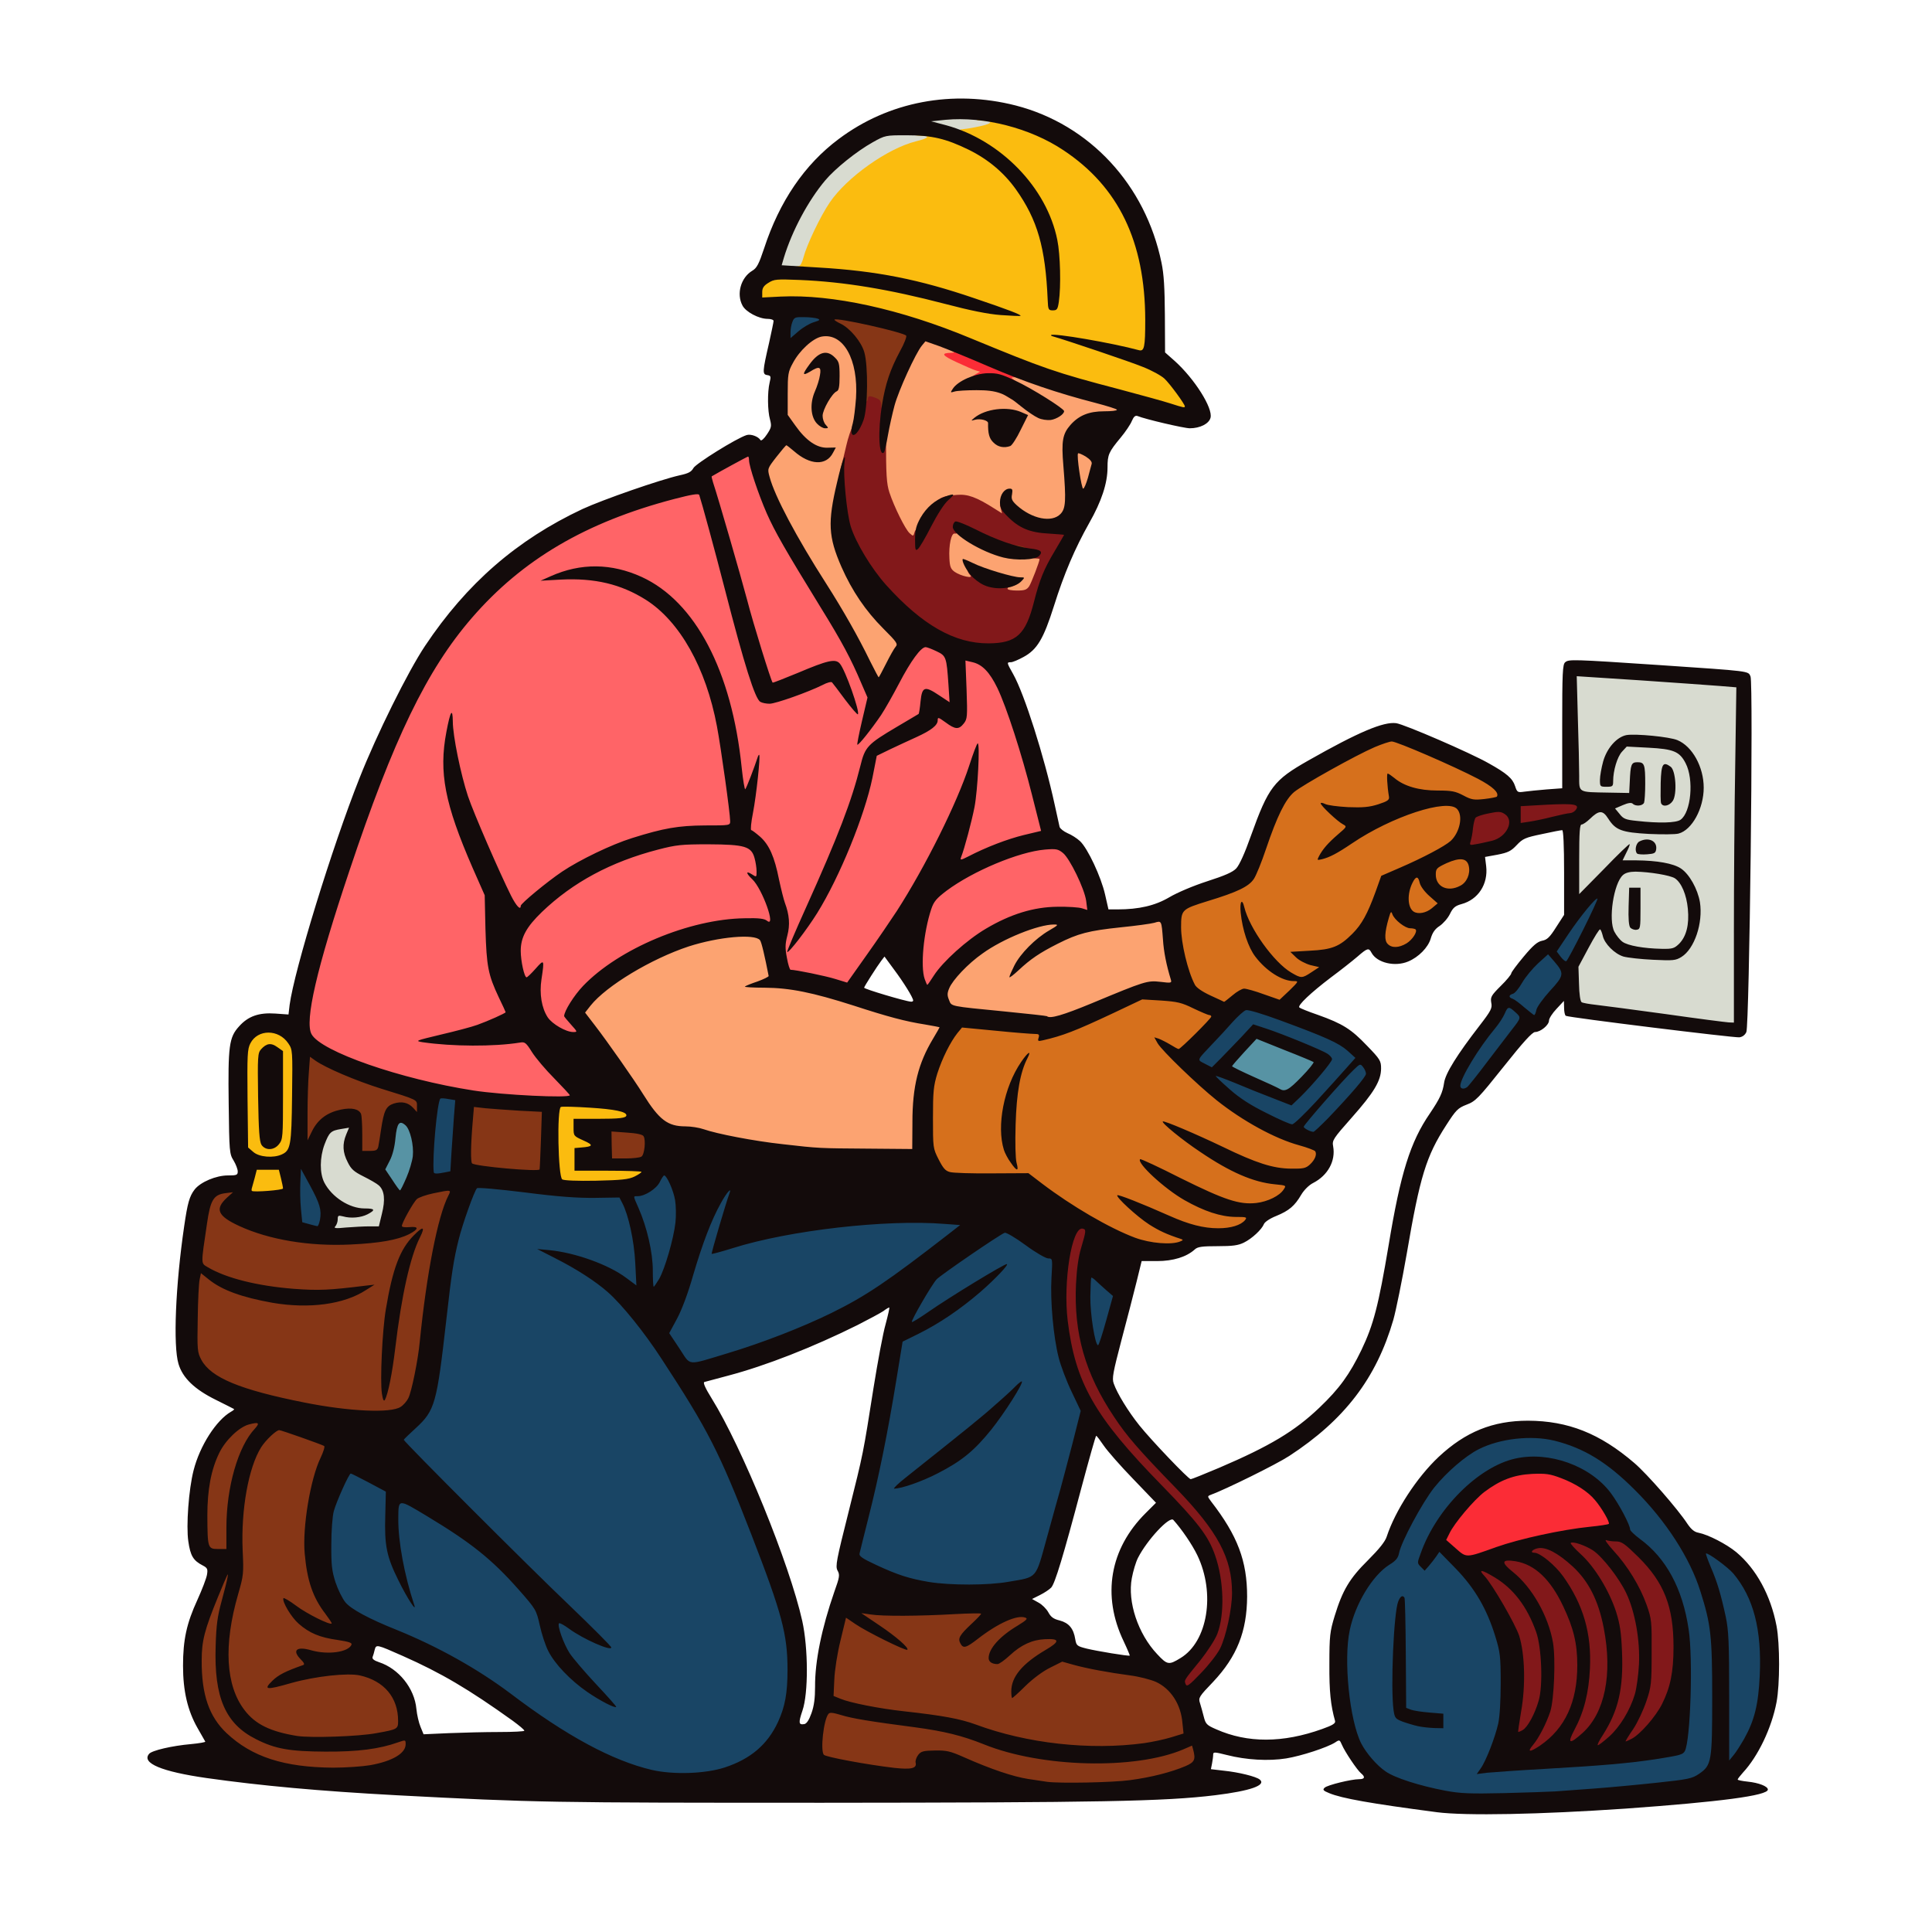 <svg xmlns="http://www.w3.org/2000/svg" version="1.0" viewBox="0 0 1024 1024">
  <path fill="#d8dbd0" d="M174 650.6c0-1.9.5-3.8 1-4.1.6-.3 1-1.7 1-3.1 0-1.8.5-2.4 2.3-2.4 2.1-.1 2.1-.1.2-1.2-3.5-1.9-7.6-6.2-9.6-10-3.9-7.6-1.6-28.5 3.7-32.8.8-.7 4.6-1.5 8.4-1.8l7-.5v3c0 1.7-.7 4.7-1.6 6.8-1.4 3.5-1.4 3.9.8 8.4 1.9 3.9 3.3 5.1 8.6 7.7 3.4 1.6 7.2 3.9 8.3 5 2.9 3 3.6 11.5 1.5 20.2l-1.7 6.9-11.2.6c-19.3 1.2-18.7 1.3-18.7-2.7zm716.5-108.7c-11-1.5-27.4-3.7-36.5-4.9-9.1-1.2-17.2-2.3-18.1-2.6-1.3-.3-1.7-2.6-2.2-12.1l-.6-11.7 5.6-10.8c5.4-10.2 5.9-10.8 8.9-10.8h3.1l.6-8.2c.6-9.5 3-17.5 5.9-20 1.1-1 1.6-1.8 1-1.8-.5 0-4.8 4.1-9.5 9-7.2 7.5-9.1 9-11.7 9h-3v-21.5c0-17.1.3-21.5 1.3-21.5.7 0 2.8-1.4 4.5-3.1 2.4-2.3 4.4-3.3 7.9-3.7 2.6-.3 5.4-1.1 6.1-1.9.7-.7 2.1-1.4 3-1.5.9-.1-3.6-.4-10-.7-6.4-.3-11.9-.8-12.1-1.1-.3-.3-.8-15.5-1.2-33.8l-.8-33.4 7.4.6c4.1.4 21.1 1.5 37.9 2.6 16.8 1.1 33.8 2.3 37.9 2.7l7.4.6-.6 45.6c-.4 25.1-.7 66.4-.7 91.9V545l-5.7-.1c-3.2-.1-14.8-1.4-25.8-3zm-23.8-64.6c-.2-2.1-.4-.4-.4 3.7 0 4.1.2 5.8.4 3.8.2-2.1.2-5.5 0-7.5zm2.3-61.8c0-3.7-.4-6.5-1-6.5s-1 2.8-1 6.5.4 6.5 1 6.5 1-2.8 1-6.5zm15.9 1c0-1.6-.4-3.9-.9-5-.6-1.4-.9 0-.9 4.5-.1 4.5.2 6 .9 5 .5-.8.9-2.8.9-4.5zm14.8-.7c-.2-1.3-.4-.5-.4 1.7-.1 2.2.1 3.2.4 2.3.2-1 .2-2.8 0-4zM411 141.3c0-3.7 2-9.9 6.5-20.8 8.6-21 23.2-37.6 41.8-47.9 7.1-3.9 16.4-5.2 28.6-4l7.2.7-.3 3.5c-.3 3.3-.5 3.5-5.8 4.9-15.6 3.9-37 19.1-46.2 32.6-5 7.3-12.2 22.5-13.9 29l-1.1 4.7H411v-2.7zm87.8-71.6c-7.7-2.1-7.8-2.2-7.8-5.3v-3.2l7.7-.7c7.4-.7 25.9 0 28.8 1.2.9.3 1.5 1.8 1.5 3.7 0 3-.2 3.2-6.2 4.5-9.9 2.1-15.6 2.1-24-.2z"/>
  <g fill="#fca371">
    <path d="M429.5 611.3c-22.5-1.8-49.7-6.3-59.6-9.8-2.3-.8-6.6-1.5-9.6-1.5-9.4 0-13.9-3.4-22.4-17-4.7-7.6-19.1-28.1-25.5-36.4-7.3-9.5-7.3-11.6.4-19.4 10.2-10.5 31.4-22.7 49.3-28.6 16.4-5.3 39.8-7.2 43.4-3.5.7.8 2.4 6.7 3.7 13.1l2.3 11.7 5 .6c10 1.3 24.3 4.8 39 9.5 18.1 5.9 27.5 8.4 37.8 10l7.7 1.3v3.2c0 1.9-1.4 5.6-3.5 9.1-8 13.2-11 25.4-10.8 44.2l.1 14.2-26.6-.2c-14.7-.1-28.5-.3-30.7-.5zm122.4-69.7c-.2-.2-10.3-1.3-22.4-2.5-29-2.9-28-2.7-29.3-5.7-1.8-3.7-1.4-10 .7-14.2 2.2-4.2 11.3-13.3 18.4-18.1 11.7-8 28.7-14.1 39.1-14.1h5.6v6.8l6-1.9c3.3-1 10.8-2.3 16.7-2.9 5.9-.5 14.9-1.7 20-2.6 5-.9 9.8-1.4 10.6-1.1 1 .4 1.6 2.9 2 8.9.3 4.5 1.5 11.7 2.6 15.8 1.1 4.1 2.1 9 2.1 10.9v3.3l-6.7-.4c-7.7-.5-10.8.4-37.5 11.6-13.3 5.6-16.7 6.6-21.6 6.6-3.2 0-6.1-.2-6.3-.4zm-93.8-188.3c-6.2-12.7-14.4-27.1-23.2-40.8-18.7-29.3-30-51.8-30.7-61.6-.4-5.4-.3-5.8 4.4-11.8 4.1-5.4 5.1-6.1 8.2-6.1 2.4 0 4.5 1 7.4 3.4 2.2 1.9 5.3 3.9 6.9 4.5 4.1 1.4 3.6.4-.6-1.3-4.5-1.9-11.8-9.4-14.5-15.1-2-4.1-2.2-5.8-1.8-17.3.3-11.4.6-13.2 3-17.7 3-5.8 9-11.9 13.1-13.4 1.6-.6 5.2-1.1 8-1.1 9.2 0 14.2 4.9 17.3 17.1 2.1 7.9 1.5 28.9-1 36-.8 2.5-2.2 7.4-3 11-.8 3.5-2.6 10.7-4 15.9-5.6 21.4-5.5 26.7 1.5 42.5 5.5 12.6 12.7 23.3 22.1 32.7 6.7 6.7 7.8 8.3 7.8 11.2 0 1.9-.5 3.8-1 4.1-.6.4-2.8 4.2-5 8.6-3.8 7.4-4.2 7.9-7.3 7.9-3.1 0-3.5-.4-7.6-8.7zM442 199.1c0-4.2-2.4-8.1-4.8-8-1 0-1.2.3-.4.6 1.6.6 1.5 9.7-.2 14.5l-1.3 3.6 3.3-3.5c2.6-2.7 3.4-4.5 3.4-7.2zm88.8 112.8c-.3-4.1-.3-4.1-6.3-6-3.3-1-6.1-1.9-6.2-1.9-.2 0-.3 1.2-.3 2.6 0 2.7 0 2.7-6.2 2.1-3.7-.3-7.1-1.3-8.7-2.5-2.4-1.8-2.6-2.6-2.9-10.3-.1-4.6.1-10.2.6-12.4.7-3.6 1.1-4 4.1-4.3 2.5-.3 4.5.4 7.5 2.6 11.3 8.1 23.7 12.2 34.9 11.4l6.7-.4v3.4c0 3.9-3.2 13.9-5.5 17.5-1.4 2.1-2.3 2.3-9.5 2.3h-7.9l-.3-4.1z"/>
    <path d="M478.1 284.4c-2.8-3.5-7.5-13.7-9.5-20.3-5.4-18.1-1.5-47.1 9.3-69.7 6.8-14.2 8.5-16.4 12.4-16.4 1.8 0 6.7 1.2 11 2.7 7 2.4 7.7 2.9 7.7 5.3 0 2.7 1.7 3.9 10.3 7 2.2.8 2.7 1.5 2.7 4.5 0 2.9-.4 3.6-2.7 4.2l-2.8.7 3 .7c1.7.4 4.8.7 7.1.8 4.9.1 11.6 3.5 19.1 9.6 5.4 4.4 9 6.1 11.4 5.3 1.3-.4-12.3-9.5-19.3-12.9-4.3-2.1-4.8-2.6-4.8-5.7v-3.4l4.8.5c2.6.3 10.6 2.5 17.7 4.9 7.2 2.5 19 6 26.3 7.9l13.2 3.4v7.5h-6.5c-7.6 0-12.7 1.8-17.2 6.2-5.1 5-5.7 8-4.3 23.3 1.5 16.2 1.1 21.7-2.1 25.1-2.3 2.4-2.9 2.6-10.9 2.2-7.9-.3-8.9-.6-14-4l-5.5-3.7-.3 2.4c-.3 2-.9 2.5-3.3 2.5-1.6 0-4.6-1.1-6.7-2.4-2-1.3-6.2-3.6-9.2-5.1-5.1-2.6-5.8-2.7-9.9-1.6-2.4.6-6.1 2.5-8.1 4.1-3.3 2.6-7.9 10.1-9.4 15.3-.9 2.8-7 2.3-9.5-.9zm58.5-56.6c2.5-4.9 2.5-5.2.8-6.5-1-.7-3.7-1.3-6.1-1.3H527v4.3c0 4.9 2.2 8.7 5 8.7 1.4 0 2.8-1.6 4.6-5.2z"/>
    <path d="M569.2 253.8c-.7-4.6-1.2-10.2-1.2-12.5 0-4.3 0-4.3 3.6-4.3 2 0 5.2 1 7.2 2.2 3.4 2.1 3.4 2.2 2.9 7.2-.3 2.8-1.3 7.5-2.2 10.4-1.5 5.1-1.7 5.2-5.4 5.2h-3.8l-1.1-8.2z"/>
  </g>
  <path fill="#fbbc0f" d="M130.4 633.6c-.7-1.8-.1-6.9 1.6-12.8l1.1-3.8h17.7l1.1 4.4c.6 2.5 1.1 6.3 1.1 8.5v4.1h-5.7c-3.2 0-8.2.3-11 .6-4.4.6-5.4.4-5.9-1zm164.6-5.5c-1.2-.8-1.6-4.8-1.8-22.5l-.3-21.5 2.3-.6c3.6-.9 34.2 1.3 37.2 2.6 2.1 1 2.6 1.9 2.6 5 0 2.4-.5 3.9-1.6 4.3-.9.3-7.2.6-14 .6-10.7 0-12.4.2-12.4 1.6 0 .9 2 2.4 5 3.7 4.9 2 5.1 2.3 4.8 5.7-.3 3.4-.5 3.5-4.8 4-4.2.5-4.5.7-4.5 3.5v3l17.8-.2 17.7-.2v3.8c0 3.5-.4 4.1-3.7 5.7-3.2 1.6-6.9 1.9-23.3 2.2-12 .2-20.1-.1-21-.7zm-163.7-14.5-2.8-2.4-.3-28.5c-.3-32.5 0-34.6 6.2-37.2 7.9-3.3 18-1.1 21.6 4.7 2 3.1 2 4.6 1.8 30.8-.3 29.5-.7 31.7-5.5 33.9-1.3.6-5.9 1.1-10.3 1.1-6.9 0-8.2-.3-10.7-2.4zm14.2-11c1.3-1.9 1.5-5.7 1.3-22.6-.3-18-.5-20.4-2-21.4-1.4-.8-2.2-.7-3.5.7-1.6 1.6-1.7 3.8-1.4 21.9.2 19 .9 23.8 3.1 23.8.5 0 1.6-1.1 2.5-2.4zm472-385.7c-3.3-1.1-15.4-4.4-27-7.5-34.4-9-40.2-11.1-79-27.1-37.7-15.7-74.1-23.6-100.2-21.8l-10.3.7v-6.1c0-5.8.2-6.2 3.3-8.1 2.6-1.6 5.2-2 13.7-2.2 5.8 0 9-.3 7.3-.5-3.2-.4-4.9-3.3-1.9-3.3.8 0 1.8-1.9 2.5-4.7 1.7-6.5 8.9-21.7 13.9-29 9-13.3 30.7-28.7 45.7-32.4 6.8-1.7 7.8-2.9 2.5-3-2.5 0-3.8-.3-3-.6.8-.2 2.5-1 3.8-1.6 2.2-1 10.1-.2 17 1.9 1.7.5 2.2.2 2.2-1.2s.8-1.9 2.8-2c1.5-.1 5.6-.8 9.1-1.6 6.6-1.5 6.5-2.7-.2-2.9-2.8-.1-2.6-.2 1.3-1.1 18.4-3.8 52 12.9 67.9 33.8 10.3 13.7 17.7 32.2 20.1 50.4 1 8.2 1.3 36.2.4 39.7-.4 1.4-1.5 2.3-3.3 2.5-2.1.2-1.4.7 3.7 2.6 7.5 2.8 12 6.5 17.3 14.3 2.7 4.1 3.9 6.9 3.9 9.3 0 3.5-.1 3.6-3.7 3.5-2.1 0-6.5-.9-9.8-2zm-60-86.4c-1.4-7.1-8.5-24.5-10-24.5-.3 0 .5 2.1 1.9 4.8 4.1 8 6.6 18.1 7.9 31.1l1.2 12.6.3-8c.2-4.5-.4-11.4-1.3-16zM470 149.4c-12.9-2.6-32.4-4.8-36.1-4.1-1.4.2-.6.5 2.1.6 5.2.1 39.2 5 39.9 5.6.2.3 1.6.4 3 .4 1.4-.1-2.6-1.2-8.9-2.5z"/>
  <path fill="#fb2c36" d="M768.8 823.9c-4.3-3.7-4.8-4.5-4.8-8.4 0-8.9 15.3-26.6 28.7-33.2 7.3-3.6 8.3-3.8 19.1-4.2 10.3-.3 12-.1 18.5 2.3 9.4 3.4 16.2 8.6 21.5 16.5 3.1 4.7 4.2 7.3 4.2 10.1 0 4.4.3 4.3-13 5.5-12.3 1.2-35.5 6.4-47 10.6-6.4 2.3-14 4.3-17 4.5-5.2.4-5.7.2-10.2-3.7zM529 202c-.8-.5-4-1-7.1-1-6.4 0-7.9-.9-4.7-2.7l2.3-1.3-2.1-.6c-1.2-.3-5.8-2.3-10.3-4.4-8-3.7-8.6-4.9-2.8-5 1.9-.1 1.8-.3-.8-1.5l-3-1.3 4.8-.1c6.6-.1 33.7 11.1 33.7 14 0 1.1-.7 1.9-1.7 1.9-1.5 0-1.4.2.3 1.5 1.8 1.3 1.6 1.4-2.6 1.5-2.5 0-5.2-.5-6-1z"/>
  <path fill="#5793a4" d="M204.8 628.1c-4.5-6.7-4.7-9.2-1.3-15.8 1.5-3 2.7-7.6 3.2-12.3l.8-7.5 4.4-.3c5.6-.4 7.7 1.5 9.2 8.2 1.8 8.3.8 19-2.7 26.8-2.8 6.5-3 6.8-6.4 6.7-3.1 0-3.9-.6-7.2-5.8zM675 580c-.8-.5-6.8-3.3-13.2-6.1-11.8-5.2-11.8-5.2-11.8-8.6 0-2.8 1.1-4.7 6.3-10.4 5.7-6.4 6.5-6.9 10.2-6.8 2.5 0 9.5 2.2 18.5 5.8 14.4 5.8 14.5 5.9 14.8 9.2.2 3-.6 4.2-6.9 10.7-6.8 6.9-7.3 7.2-11.8 7.2-2.5 0-5.3-.5-6.1-1z"/>
  <g fill="#d6701c">
    <path d="M598.6 659c-13.5-5-33.5-16.7-49.2-28.6l-7-5.4-20-.1c-10.9-.1-21-.4-22.4-.8-1.8-.4-3.4-2.4-5.5-6.6l-3-6v-19c0-17.2.2-19.7 2.4-26.5 2.7-8.6 5.1-13.7 9.4-19.7l3-4.3h6.6c3.6 0 12.4.7 19.6 1.5 7.2.8 14.9 1.5 17.3 1.5 2.3 0 4.2.5 4.2 1.1 0 2.4 9.8-1.2 33.4-12.3l15-7.1 12.8.5c12.2.5 13.2.7 20.3 4.2 4 2 7.9 3.6 8.4 3.6.6 0 1.1 1.7 1.1 3.8 0 3.4-.8 4.5-8.2 11.9-4.6 4.5-9.2 8.3-10.2 8.5-1.6.2-.1 2.1 7 8.5 21.6 19.9 40.3 31.5 58.2 36.4 6.9 1.9 8.3 2.6 8.8 4.6 1 3.8-.4 8.8-3.2 11.4-2.1 2-3.8 2.4-10.2 2.7-9.3.4-17.3-1.3-30.4-6.6-11-4.4-12.1-4.1-2.4.7 9.4 4.6 17.2 7.1 24.4 7.8 6.2.6 6.2.6 6.2 3.8 0 6.8-7.5 11.5-19.4 12.2-10.9.7-18.9-1.4-32.8-8.3-12.7-6.3-13.3-5.8-1.3 1.1 9.9 5.6 18.9 8.5 26.7 8.5h5.9l-.3 3.7c-.5 6-3.9 7.7-16.3 8.1-11.3.4-19-1.1-28.4-5.4-3-1.3-5.6-2.2-5.8-2-.7.7 7.5 4.7 12.2 6.1 3.6 1.1 4 1.6 4.3 4.7.4 4.4-.7 4.8-13.8 4.7-8 0-10.8-.5-17.4-2.9zm-63.9-65.2c-.2-2.4-.4-.7-.4 3.7s.2 6.3.4 4.3c.2-2.1.2-5.7 0-8zm103.8-63.2c-4.3-2-7.5-4.2-8.2-5.7-4.2-8.2-7.3-22.2-7.3-33.4 0-12.7-.2-12.5 14.1-16.9 15.8-4.8 21.8-7.7 24.5-11.8 1.2-1.8 4.1-8.9 6.4-15.8 5.9-17.4 10.2-26.2 14.9-30.2 4.6-3.8 32.7-19.5 42.7-23.8 11.5-4.9 14.1-4.5 37.2 5.8 10.9 4.8 22.8 10.5 26.5 12.5 5.7 3.2 6.7 4.2 7.3 7.1 1.3 7.2-.7 8.4-13.8 8.5l-5.8.1v6.5c0 9.7-2.1 13.5-10.6 19.3-1.6 1.1-1.6 1.1.5.1 2.4-1.1 12.5-.8 13.8.4.3.4.8 3.2 1.1 6.2.8 10-3 14.5-12.5 14.5h-4.9l.4 3.8c.3 3.3-.1 4.2-2.8 6.5-2.6 2.3-4.1 2.7-9 2.7-6.7 0-8.6-1.3-9.6-6.5-.8-4.3.3-12 2.2-15.8l1.5-2.8-3.3 1.4c-8.7 3.8-8.6 3.6-11.7 12.3-4.3 11.8-7.3 17.3-12.3 22.3-5.8 5.8-10.8 8.2-19.2 9.1l-7.1.7 4.3.8c3.9.7 4.2 1 4.2 4 0 2.7-.7 3.7-4 5.9-2.2 1.4-4.6 2.6-5.5 2.6-.8 0-1.5.6-1.5 1.4 0 .7-2.2 3.4-5 6-5.8 5.4-7.5 5.6-17.5 2.1-3.8-1.3-7.5-2.5-8.2-2.5-.7 0-2.8 1.4-4.6 3-4.5 3.9-8.2 3.8-17.2-.4zM758 463.1v-5.9l-5.2 2.1-5.1 2.2 3.6.3c2.1.2 3.7.7 3.7 1.2 0 1.4 1.9 6 2.5 6 .3 0 .5-2.7.5-5.9zm-30.1-27.4c13.5-7 28.2-11.7 36.7-11.8 10.2-.1 5-1.7-5.8-1.8-6.2-.1-10.3-.7-14-2.1-2.9-1.1-5.3-2-5.3-2v9.4l-5.5 1.7c-3.4 1.1-9 1.8-14.5 1.9h-9l3.3 2.1c2.4 1.6 3.2 2.8 3.2 5.1 0 1.6.3 2.8.8 2.6.4-.2 4.9-2.5 10.1-5.1z"/>
    <path d="M732.5 503.3c-1.4-1.4-1.6-3-1.2-8.7.3-3.9 1-8.8 1.7-10.8 1-3.4 1.4-3.8 4.5-3.8 2.2 0 3.5.5 3.5 1.3 0 2.2 5.6 6.9 9.2 7.6 2.7.5 3.4 1.2 3.6 3.5.5 4.1-1.6 8.3-5.3 10.6-4.2 2.6-13.6 2.8-16 .3z"/>
  </g>
  <g fill="#ff6467">
    <path d="M264 582.9c-16.6-1.5-39.9-6-59.5-11.5-19.7-5.6-39.6-15.1-42.4-20.3-1.7-3.1-1.2-16.7.9-27.1 6.7-31.6 31.8-106 46.6-138.1 12.9-27.8 23.7-45.4 37.5-61.4 27.1-31.3 62.2-51.7 109.3-63.6 16.6-4.2 16.5-4.2 19.3 5.6 3.8 13.3 10.9 40 15.3 57.5 6.4 24.7 12.7 43.8 15 45 1.5.8 4.2.2 12.2-2.9 5.7-2.1 12.2-4.8 14.5-6 2.3-1.1 5.9-2.1 7.8-2.1 3.8 0 4.3-1.4 1.3-3.4-1.2-.7-4.9.4-15.2 4.7-7.5 3.1-15.1 5.7-16.9 5.7h-3.3l-4.6-14.3c-2.6-7.8-6.6-21.2-8.8-29.7-3.5-13.1-14.9-52.8-18.1-62.4-.5-1.6-.9-4.3-.9-6 .1-2.9.8-3.5 9.6-8.3 10.4-5.8 16.4-7 16.4-3.4 0 3.2 4.9 17.9 9.4 28.2 4.3 9.7 9.6 19 28.6 49.9 11.2 18.2 15.9 27 21.7 40.5 3.5 8 3.9 12.7 1.8 19-1.4 4.1 6.3-8.4 12.1-19.4 3.2-6.2 7.4-13.1 9.2-15.2 3-3.4 3.9-3.9 7.8-3.9 6 0 13.1 3.5 13.8 6.9.3 1.4.9 8.3 1.2 15.4l.7 12.7h-3.2c-2 0-5-1.2-7.7-3l-4.4-3.1v4.3c0 7.2-.6 8.1-9.6 13.2-4.6 2.6-8.4 5-8.4 5.2 0 1.1 16.6-6.9 19.3-9.3.9-.9 1.7-2.4 1.7-3.5 0-2.7 5.6-2.4 9.6.7 5.1 3.9 5.7 2.3 5.5-16.5l-.2-16h2.8c9.7.1 14.7 3.8 19.9 14.7 6.8 14.1 23.4 70.4 23.4 79.3 0 2.3-.6 2.6-9.8 4.8-5.4 1.3-14.5 4.5-20.7 7.4-6 2.8-12.7 5.3-14.7 5.5-3.7.5-3.8.5-3.8-2.8 0-1.9 1.1-6.9 2.5-11.1 2.6-8.1 6.9-27.8 6.2-28.4-.2-.3-1.2 1.7-2.2 4.3-3.3 8.6-14 30.5-21.4 43.7-8.9 15.7-15.3 25.7-28.9 44.9l-10.5 14.9-3.6-.5c-2-.2-8.1-1.6-13.6-3s-12.1-2.8-14.6-3.2l-4.6-.6-1.2-5.6c-1.4-7.2-1.4-12.2.1-17.7 1-3.9.9-5.4-1-11.8-1.3-4-2.9-10.7-3.8-14.8-1.3-6.8-5.6-18-6.8-18-.2 0 0 1.5.5 3.2.5 1.8.9 5.4.9 7.9 0 3.2 1 6.9 3.2 11.5 2.4 5.1 3.3 8.7 3.6 13.7l.4 6.7h-3.4c-1.9 0-4-.6-4.7-1.2-1.6-1.7-13.4-1.4-23.6.7-26.5 5.4-53.3 19-68 34.6-7.9 8.4-8.8 11-5.1 14.8 1.7 1.8 2.6 3.8 2.6 5.9 0 3.2 0 3.2-5.3 3.2-6.6 0-13.3-3.2-16.4-7.8-2.4-3.6-4.3-11.2-4.3-17.2 0-4 0-4-3.8-4-3.6 0-3.8-.2-5-4.5-.7-2.5-1.2-8.1-1.2-12.5 0-10.5 2-14.8 11.3-23.7 16.1-15.5 36.3-26.4 61-32.9 8.5-2.2 13-2.7 26.7-3.1 14.9-.4 20.4 0 26.5 2.2 1.8.6 1.8.5-.3-1.3-1.2-1.1-2.8-2.2-3.4-2.4-1.2-.4-.7-5.1 1.8-17.5.6-3.1.5-3.3-2.3-3.3h-2.9l-1.3-12.2c-5.2-51.1-24.6-88-53-101-6.6-3-18.8-5.9-24.4-5.7-1.8 0 1.1.9 6.3 1.9 11.3 2.1 17.8 4.6 26.4 10 17.9 11.3 31.8 36.1 37.6 67 2.8 14.8 7 46.8 7 53.3v5.4l-13.7-.1c-14.6 0-22.3 1.3-39.8 7-9.7 3.2-26.9 11.6-35.6 17.4-8 5.4-21.9 16.9-21.9 18.1 0 .5-1.8.9-4 .9-3.9 0-4.1-.2-7.1-6.2-5.6-11-19.5-43-22.4-51.3-1.5-4.4-3.8-12.5-5-18-2.1-8.8-2.4-9.4-2.4-5.4-.2 12.5 4.4 28.5 15.4 53.9l6.4 14.5.4 18c.6 19.8 1.4 24.1 7.1 36.2 2 4.1 3.6 9 3.6 10.8 0 3-.5 3.5-5.4 5.8-2.9 1.4-9.4 3.8-14.2 5.2-4.9 1.5-9.3 2.9-9.9 3.1-1.2.5 27-.4 34.5-1.1l5.5-.6 3.5 5.7c1.9 3.1 7.2 9.4 11.8 14 7.2 7.3 8.2 8.8 8.2 11.9v3.5l-16.2-.1c-9-.1-20.1-.5-24.8-1zm182.9-135.4c0-.5-.6.1-1.4 1.5-.8 1.4-1.4 3-1.4 3.5 0 .6.6-.1 1.4-1.5.8-1.4 1.4-2.9 1.4-3.5zm6.4-16.5c1.9-5.2 3.7-11.1 4.1-13 .4-1.9-1.4 2.3-3.9 9.5-2.5 7.1-4.5 13.1-4.5 13.4 0 1.4 1.2-1.5 4.3-9.9z"/>
    <path d="M487.1 521.9c-1.6-4.6-1.4-21.4.4-30.5 2.8-14.6 3.9-16.8 11.2-22.3 15.9-11.9 39.1-21.1 55.3-21.9 8.8-.4 9.7-.2 12.4 1.9 1.7 1.3 4.8 6.2 7.4 11.8 3.8 7.9 4.6 10.8 5 16.9l.5 7.5-5.9-.8c-17-2.3-31.4 1-47.8 10.7-10.2 6-22.9 17.5-27.6 24.8-2.8 4.3-3.6 5-6.5 5-2.8 0-3.5-.5-4.4-3.1z"/>
  </g>
  <path fill="#82181a" d="M807 927.8c0-1.8.9-4.1 2-5.3l2.1-2.2-5.1.5c-6 .6-5.9 1.3-2.9-16.1 2.5-14.3 2.2-24.7-1-34.7-1.9-6.2-14-27-18.2-31.6-1.2-1.2-1.9-3.5-1.9-5.8v-3.8l3.8.4c2 .3 4.5.8 5.5 1.2 1.4.7 1.7.3 1.7-2.3 0-3.7 2.5-4.6 10.6-3.8l5.4.6v-3.3c0-2.9.4-3.4 3.1-4 5.4-1.1 9.3-.7 13.1 1.4l3.7 1.9.3-3.2c.3-2.8.7-3.2 3.4-3.5 1.7-.2 5.7.5 8.8 1.6l5.6 1.9v-4.9l7.8.7c7.2.7 8 1 12.9 5.1 16.5 14.1 22.3 28.2 22.3 54.3 0 22.2-3.7 33.6-14.3 44.9-6 6.3-9.3 8.2-14.2 8.2-2.9 0-3.5-.4-3.5-2.1 0-1.9-.3-1.8-3.7 1-2.7 2.3-4.8 3.1-7.5 3.1-3.6 0-3.8-.1-3.8-3.3 0-1.8.6-3.9 1.3-4.7.6-.7-.8.3-3.2 2.3-3.6 3-5.3 3.7-8.8 3.7-4 0-4.3-.2-4.3-2.7v-2.7l-3.2 3c-5.9 5.5-9.4 7.4-13.7 7.4-3.9 0-4.1-.1-4.1-3.2zm49.4-47.8c0-10.4-.4-14.9-1.8-19.8-1-3.4-2-6.1-2.2-5.9-.2.2.4 4.1 1.2 8.8 1.2 6.1 1.5 12.2 1.2 22.4-.3 9.9-.2 13.1.5 11 .6-1.6 1-9.1 1.1-16.5zm-35.7.8c-.2-2.9-.3-.8-.3 4.7s.1 7.9.3 5.3c.2-2.6.2-7.1 0-10zm19-4c-.2-2.4-.4-.7-.4 3.7s.2 6.3.4 4.3c.2-2.1.2-5.7 0-8zm31.8-16c-.8-2.9-1.2-3.9-1-2.3.3 1.7.9 8.4 1.3 15l.7 12 .3-9.7c.2-6.5-.2-11.4-1.3-15zm-245.8 35.5c-.4-.3-.7-2.6-.7-5.1 0-3.9.6-5.2 4.8-10.1 8.1-9.4 11.1-14.1 13.2-20.9 2.4-7.7 2.5-13.8.5-23.8-3.4-16.1-7.9-22.9-31.4-46.8-29.6-30.3-40.7-47.1-46.4-70.6-5.4-22-4.4-55.7 2-68.3 1.3-2.6 1.8-2.8 6.1-2.5l4.7.3-.1 4.5c-.1 2.5-1.1 7.7-2.3 11.5-5.7 18.5-2.9 44 7 65.4 8.1 17.4 16.6 28.4 43.4 56.1 17.8 18.3 25.5 30.3 28.4 43.8 2.7 13 .1 36.3-5.3 47-1.5 2.9-5.9 8.6-9.8 12.7-5.9 6.3-7.6 7.5-10.3 7.5-1.7 0-3.5-.3-3.8-.7zM776.4 446c.3-2.7.9-7.2 1.2-10 .3-2.7 1.1-5.3 1.7-5.8 1.6-1.3 10.9-3.2 15.5-3.2 2.1 0 4.8.7 6 1.6 2.1 1.5 2.2 1.4 2.2-1.4v-3l15.3-.7c20.6-1 20.2-1 20.2 4.4 0 2.9-.5 4.6-1.5 5.2-2.9 1.5-20.6 5.2-27.2 5.7-6.2.4-6.8.7-7.8 3.3-.7 1.5-1.9 3.4-2.8 4.2-2 1.7-14.5 4.7-19.7 4.7h-3.7l.6-5zM508.1 342.4c-2.9-.8-8.8-3.2-13.1-5.4-18.5-9.7-41.3-36.2-47.1-55-2.9-9.5-4.1-27.7-2.2-34.3.8-2.9 2.1-8.1 2.9-11.7.8-3.6 2.5-8.8 3.9-11.5 1.4-2.8 3-7.9 3.6-11.3l1.1-6.2 4.2.1c8.6.1 8.1-1.4 8.2 25 0 19.6.3 24.3 1.8 28.9 2.5 7.6 8.4 19.5 10.7 21.6 1.9 1.7 2 1.7 2.6-.4.3-1.2 1.3-2.2 2.2-2.2 1 0 3.1-2.8 5.5-7.6 4.3-8.4 5.8-9.4 14.7-10.1 5.8-.5 10.3 1.1 20.2 7.4l3.8 2.4-.7-2.7c-.6-2.4-.5-2.6 1.6-1.9 1.3.4 3.9 2.3 5.8 4.1 5.6 5.4 11.5 7.7 20.9 8.2l8.3.5v3.2c0 2.1-1.8 6.2-5 11.6-5.7 9.5-8 15.2-11 27-4.7 18.4-9 21.8-27.5 21.8-5.5 0-12.4-.7-15.4-1.5zm37.4-31.7c1.2-1.9 5.5-13.1 5.5-14.4 0-.1-.9-.3-2-.3s-2-.4-2-1c0-.5-.9-1-2-1-2.2 0-14.9-3.3-19.5-5-1.5-.6-5.9-2.6-9.8-4.6-4.7-2.3-7.2-3.1-7.7-2.4-.4.6-1.3 1-2 .8-1.8-.4-3.2 6.2-2.8 13.1.2 4.4.7 5.7 2.8 7.2 3.2 2.2 10.1 3.8 8.3 1.8-.7-.7-1.3-1.7-1.3-2.1 0-1.2 5.2.2 7 1.8 2.7 2.3 8.8 4.4 13 4.4 2.2 0 4 .5 4 1 0 .6-.7 1-1.5 1s-1.5.5-1.5 1c0 .6 2.2 1 5 1 4.1 0 5.2-.4 6.5-2.3z"/>
  <path fill="#863616" d="M552 947.4c-1.4-.2-5.9-.9-10-1.5-7.9-1.2-20.1-5.3-33.5-11.3-8.3-3.7-16-4.7-18.3-2.4-.7.7-1.2 2.4-1.2 4 0 4.1-2.8 5.2-12.4 4.4-10-.9-38.3-5.4-41.3-6.6-3-1.3-3.7-5.9-2.3-16.1 1.5-11.1 2.6-13.3 7-13.9 3.1-.5 3.3-.6 1.1-1.2-2.3-.7-2.3-.7-1.9-13 .4-9 1.2-15.4 3.4-24l2.9-11.8h3c1.7 0 3.6.5 4.3 1.2.9.9 1.2.7 1.2-1.1 0-2.4 0-2.4 7.8-1.5 8.6 1 19.6 1 44.5-.1l16.7-.7v8.1l5.2-2.7c4.2-2.2 6.5-2.7 12.3-2.7h7l.3 3.5c.3 3.2-.1 3.7-4.3 5.9-5.3 2.8-13 9.3-14.7 12.5-.7 1.2.8.3 3.6-2.2 5.9-5.5 11.3-7.8 19.6-8.7 8.8-.9 12 .4 12 4.8 0 3-.6 3.6-6.5 7.1-3.6 2.1-6.5 3.9-6.5 4.1 0 .2 1.9-.5 4.3-1.5 5.4-2.5 9.9-2.5 18.9 0 4 1 12.3 2.6 18.3 3.5 23.4 3.5 26.9 4.9 32.2 12.8 4.1 6.1 5.3 10.4 5.3 19 0 6.4.1 6.7 2.4 6.7 2.8 0 3.6 2.1 3.6 9.8v5.3l-4.7 2c-14.5 6.2-32.6 8.9-58.3 8.7-10.2 0-19.6-.2-21-.4zm40.5-16.4c10.1-1 29.1-4.7 28.3-5.6-.2-.2-4.2.4-8.8 1.2-5.5.9-15.8 1.5-29 1.5-21.6.1-34.9-1.2-49.9-5.1-9.9-2.5-11-2.5-4.6.1 10.2 4.2 33.3 8.4 48 8.8 2.8 0 10-.4 16-.9zm-83-15.6c-4.8-1.8-20.6-4.4-25.5-4.3-1.9 0 1.7.9 8 1.9 6.3 1 13.1 2.2 15 2.8 5.3 1.5 7.1 1.3 2.5-.4zm-32.7-5.1c-1-.2-2.6-.2-3.5 0-1 .3-.2.5 1.7.5s2.7-.2 1.8-.5zm-7-1c-1-.2-2.6-.2-3.5 0-1 .3-.2.5 1.7.5s2.7-.2 1.8-.5zm-8.3-1.3c-1.6-.4-4.1-.8-5.5-.8-2.2 0-2.2.1.5.8 1.7.4 4.1.8 5.5.8 2.2 0 2.2-.1-.5-.8zm-308 30.5c-14.8-2.4-26.9-8-36.4-16.9-9.7-9.2-13.3-20.4-13.4-41.1 0-13.6 1-18.1 7.7-34 2.4-5.5 4.6-11.2 5-12.7.5-2.4 1.2-2.8 4.1-2.8 3.3 0 3.5.2 3.6 3.3 0 3.1 0 3.1 1 .7.7-1.5.8-7.3.4-15-.8-14.9 1.3-33.4 4.9-44.4 2.9-8.6 2.6-10-.4-1.9-4.7 12.6-6.2 20.4-6.7 35.6l-.5 14.7h-14.6l-.7-3.1c-.4-1.7-.7-9.9-.7-18.2 0-22.4 3.8-35.1 13.1-44.8 4.8-4.9 9.4-6.9 16.4-6.9 3.6 0 3.7.1 3.7 3.6 0 3.4.1 3.5 2.2 2 3.6-2.5 9.5-1.8 21.8 2.7 10.5 3.8 11.5 4.4 11.8 6.9.2 1.6-1 5.5-2.7 9.1-6 12.6-9.9 36.8-8.1 49.8.6 4 1.7 9.6 2.6 12.5 1.4 5 8 16.4 10.3 17.8.6.4 1.1 2.5 1.1 4.7 0 3.7-.1 3.9-3.2 4l-3.3.1 3 .9c1.6.5 5.6 1.1 8.7 1.5 5.5.6 5.8.8 5.8 3.4 0 7.1-3.4 9-15.8 9h-9l-.4 3.5-.4 3.5 3.4-.6c1.9-.4 8.7-.7 15.1-.8 10.1-.1 12.2.2 16.6 2.2 10.4 4.8 14.5 11.9 14.5 25.4 0 6.1.2 6.8 2 6.8s2 .7 2 5.5c0 6-1.4 8-7.8 11.1-8.9 4.2-39 5.8-56.7 2.9zm39-14.3c2.2-.4-5-.7-16-.7s-22-.3-24.5-.7c-3.6-.6-4-.5-2 .3 6.3 2.6 30.5 3.2 42.5 1.1zM118.2 872c.3-6.9.1-11.1-.3-9.5-.7 3-1.1 24.9-.4 23 .2-.5.5-6.6.7-13.5zm58.3-122.5c-12.2-1.8-22.5-3.8-37.6-7.5-19.9-4.9-31.2-10.8-35-18.2-3.8-7.4-3.6-27.1.5-61.6 3.7-31.1 4.3-32.3 15-33l6.6-.4v3.6c0 2.8-.6 4-3 5.8-2.7 2-2.8 2.3-1.5 3.8 4.7 5.2 27.4 12.3 45.3 14.2 11.7 1.2 31.1.1 39.5-2.2 3.4-1 3.7-1.4 3.7-4.7 0-3.7 4.9-14 8-16.8 2-1.8 13.6-4.5 19.9-4.5h4.3l-.5 3.8c-.3 2-1.8 7.3-3.5 11.7-4.9 13.1-9 35.7-12.2 66.5-.6 5.8-2 15.2-3.1 20.9-3.5 18.5-4.8 19.5-23.4 19.8-7.1.1-17.5-.5-23-1.2zm29.2-34.2c-.3-1-.5-.2-.5 1.7s.2 2.7.5 1.8c.2-1 .2-2.6 0-3.5zm1-9.5c-.2-1.3-.4-.3-.4 2.2s.2 3.5.4 2.3c.2-1.3.2-3.3 0-4.5zm1-7.5c-.3-1-.5-.2-.5 1.7s.2 2.7.5 1.8c.2-1 .2-2.6 0-3.5zM170 688.2c3.4-.6.2-1-13.5-1.9-9.9-.7-19.1-1.5-20.5-1.8l-2.5-.5 2.5 1c7.5 3 24.8 4.6 34 3.2zm87.2-66.7c-5.1-.7-9.6-1.5-10-1.9-.9-1-.8-15.3.2-27l.8-8.9 10.2.7c5.5.4 14.9.9 20.9 1.3l10.7.6V600c0 7.6-.3 15.8-.6 18.4l-.7 4.6-11.1-.1c-6.1-.1-15.3-.7-20.4-1.4zm63.8-14.6v-10.2l11.1.5c8.1.3 11.3.8 12 1.9.5.8.9 4.6.9 8.6 0 9-.4 9.3-13.9 9.3H321v-10.1zm-132-3c0-11.7-.8-13.3-6.3-12.5-6 1-11.3 5-13.9 10.7-2.1 4.3-2.7 4.8-5.5 4.9H160v-16.7c0-9.3.3-20.5.7-25l.6-8.3h2.9c1.7 0 4.3.9 5.9 2.1 5.5 3.9 21.4 10.7 34.9 14.9 20.8 6.5 19 5.3 19 12.1v5.9h-3.3c-2 0-3.9-.8-5-2-1.7-2-4.3-2.6-6.3-1.2-2 1.3-3.2 4.7-4.4 12.7-1.7 12.3-1.1 11.5-9.1 11.5H189v-9.1zM536 291c0-2.1 1.6-2.5 5.8-1.4 3.9 1.1 2.7 3.4-1.8 3.4-3.3 0-4-.3-4-2zm-69-76.5c0-1.8-.7-2.8-2.6-3.5-3.5-1.4-4.4-1.3-4.4.5 0 .8-.6 1.5-1.4 1.5-1 0-1.5-2.5-1.9-10.2-.3-5.7-1.1-12-1.8-14.1-1.6-4.9-7.8-12-12.4-14.1-3-1.5-3.5-2.2-3.5-5.3v-3.6l7.3.7c7.5.7 26.9 4.7 33.4 7 5.7 1.9 5.7 5.8-.1 16.6-4.5 8.7-8.6 20.3-8.6 24.6 0 1.7-.6 2.4-2 2.4-1.5 0-2-.7-2-2.5zm66.8-4.3c-3.7-2.2-3.5-3.2.7-3.2 3.1 0 3.5.3 3.5 2.5 0 2.9-.6 3-4.2.7z"/>
  <g fill="#194565">
    <path d="M763 952.1c-13.8-2.7-26.8-6.8-31.6-10.2-4.7-3.2-10.2-9.6-12.9-14.8-.9-1.8-2.8-7.7-4.2-13-3.4-12.8-4.4-41.4-1.9-53.1 2.9-13.9 12-28.9 20.9-34.6 3.5-2.1 4.7-3.6 5.2-6.1 1.1-6 12.4-27 18.7-34.9 6.5-8.1 16.6-16.8 23.6-20.3 11.6-5.9 32.5-7.9 46.1-4.5 15.6 3.9 27.9 11.4 42.6 26.1 16.5 16.4 29.3 36.2 34.8 53.9 5.6 17.7 6.2 23.2 6.2 58.9 0 37.6-.2 39-7 43.7-3.7 2.5-5.6 2.9-22.5 4.7-30.4 3.2-58 5-84 5.5-21 .5-25.9.3-34-1.3zm62-18.1c31.1-1.8 61.9-5.5 64.2-7.8 2.1-2.1 3-9.6 3.5-29.8.7-28.1-1-40.5-7.8-54.9-3.5-7.5-12.1-18-18.5-22.7-3.8-2.8-5.3-4.8-6.7-8.7-2.9-8.2-11.3-19.8-17.9-24.6-10.5-7.8-23.8-11.6-33.8-9.7-17.5 3.2-34.6 17.6-46.8 39.2l-3.1 5.5 4.3-.3c4.1-.4 4.3-.2 12.7 8.5 9.8 10.4 16.2 21.6 20.5 35.8 5 16.8 4.4 45.3-1.2 61-4.3 12-4.8 10.8 4.2 10.1 4.3-.3 16.2-1.1 26.4-1.6zm-63-22c0-.5-2.1-.9-4.7-.9-4.3.1-4.5.2-1.8.9 4.4 1.1 6.5 1.1 6.5 0zm-20.3-31.2c-.1-4-.3-.8-.3 7.2s.2 11.2.3 7.3c.2-4 .2-10.6 0-14.5zm-399.2 60.3c-20.9-4.9-45.4-18.1-74.8-40.4-17.4-13.1-38.7-25-60.4-33.8-14.8-5.9-24.2-11-27.2-14.6-1.6-1.9-4-6.8-5.3-10.7-2-6.3-2.3-9-2.3-23.1.1-17.6.7-20.9 6.2-32.7 3.5-7.6 3.7-7.8 7.2-7.8 2.3 0 6.8 1.7 12.6 4.8 8.6 4.6 9 4.9 9.6 8.7.3 2.2.7 3.2.8 2.3.3-3.8 5.8-2 20.3 6.8 23.5 14.1 34.4 22.8 48.5 38.7 9.5 10.8 9.5 10.9 11.4 19.2 1.8 8.4 5 16 8.7 20.5 1.4 1.7 1.1.6-1.1-3.8-2-4.3-3.2-8.4-3.5-12.3l-.4-5.9h3.7c2.5 0 5 .9 7.4 2.6 2 1.5-3.6-4.2-12.4-12.6-8.8-8.4-30.5-29.9-48.3-47.9-37.8-38.3-36.3-35.6-25.8-45.2 10.1-9.3 11.1-12.8 16.1-56.9 2.9-25.9 4-32.6 6.6-43 1.8-7.3 7-22.5 9-26.1 1.3-2.5 3.4-2.5 32.7 1.2 20.5 2.6 26.8 3 36.9 2.5 10.9-.5 12.3-.4 13.2 1.2 1 1.6 1 1.6 1.1 0 0-1.1.8-1.8 2-1.8 3.9 0 10-4 11.7-7.5 1.5-3 2.1-3.5 5.3-3.5 3.2 0 3.9.5 5.7 3.8 3 5.2 4.5 15 3.8 23.5-.9 9.3-5.9 28-9.1 33.5-2.1 3.6-2.9 4.2-5.8 4.2h-3.4l-.5-10.7c-.2-6-1.1-12.8-1.9-15.3-1.4-4.3-1.4-3.7-1 10.3l.5 14.7h-3.2c-2.2 0-4.9-1.3-8.4-3.9-2.9-2.2-7.7-4.9-10.7-6-3.7-1.5-4.9-1.6-3.5-.6 10.1 7.6 13.7 10.9 20.7 18.9 10.4 11.8 27.9 38 40.7 61 8.1 14.4 13.9 27.4 25.4 57.1 16.8 43.5 19.2 52.5 19.2 74.5 0 15.5-1.1 21.9-5.1 30.6-5.6 12-14.6 19.7-28.3 24.2-10.5 3.4-32.7 4.1-44.6 1.3zM207.7 802.3c-.2-2.7-.3-.5-.3 4.7s.1 7.4.3 4.8c.2-2.7.2-6.9 0-9.5z"/>
    <path d="M913.5 902.3c0-29.1-.3-35-1.8-42.3-2.6-12-4.5-18.4-7.8-26.1-1.6-3.8-2.9-8.4-2.9-10.3 0-3.4.2-3.6 3.3-3.6 3.8 0 13 5.8 17.4 11 11.1 13.2 15 29 14 57-.6 18.2-2.3 25.9-7.9 36-5.3 9.5-7.7 12-11.2 12h-3.2l.1-33.7zm-424-60.8c-10.6-1.8-16.6-3.7-28-9-8.9-4.1-9.5-4.6-9.5-7.3 0-1.7 2.3-11.9 5-22.7 5.8-23 10.5-45.8 15.1-74.3l3.4-20.3 4-1.9c2.2-1 3.2-1.9 2.3-1.9-1.4-.1-1.8-1-1.8-3.6 0-3.7 9.1-20.7 13.7-25.7 1.4-1.5 10-7.7 19.2-13.7 20.9-13.9 20.3-13.9 33.7-4.1 5.8 4.2 10.7 7 12.2 7h2.4l-.7 11.3c-1.3 22.2 2.2 42 10.8 60.1l5.1 10.8-1.7 8.2c-1.7 8.1-7.1 28.7-16.9 64-6.1 21.8-4.8 20.3-20.4 23-10.8 1.9-36.3 2-47.9.1zm20.1-73.4c3.2-2.5 7.3-6.6 9.3-9.1 2.9-3.6 1.1-2.4-9.9 6.5-7.4 6-13.9 11.3-14.5 11.8-2.8 2.7 10.3-5.2 15.1-9.2zm-152.3-50c-6.6-10.1-6.8-12.5-1.4-22.4 2.4-4.4 5.8-13.3 8.6-22.8 5.1-17.5 9.6-29.5 14.7-38.4 3.1-5.5 3.7-6 7.2-6.3l3.8-.3-.4 4.3c-.2 2.4-2 9.1-3.8 15-1.9 5.9-3.1 11-2.8 11.3.3.3 3.4-.4 7-1.5 27.1-8.4 81.7-13.8 113.6-11.3l8.2.6v3.1c-.1 2.6-1.1 3.8-6.3 7.8-3.4 2.6-11.4 8.7-17.7 13.5-22.9 17.7-41.5 28.1-69 39-18.9 7.5-43.6 15.2-51 15.9l-5.5.5-5.2-8zm219.3-9.8c-1.7-8.3-2.2-15.4-1.8-27l.2-7.3h3.5c2.7 0 4.5 1 8.2 4.5 2.6 2.4 5.1 4.5 5.6 4.5 1.6 0 .5 7.1-3 19.7l-3.6 13.3h-7.4l-1.7-7.7zm-415.7-56.5c-3.5-.9-3.7-1.2-4.3-6.1-.3-2.9-.6-10.5-.6-17v-11.8l3.6.3c3.4.3 3.8.7 8.5 9.7 4.3 8.2 4.9 10 4.9 15.5 0 9.4-.6 10.6-4.9 10.5-2-.1-5.2-.5-7.2-1.1zm65.7-27.7c-.8-1.2 1.2-33.6 2.4-39.1.5-2.5.9-4.8 1-5.2 0-1 8.6-1 11.9-.1l2.4.6-.6 11.6c-.4 6.4-1 16.2-1.3 21.8l-.7 10.1-3 .6c-4.4.9-11.5.7-12.1-.3zM690.3 602c-1.3-.5-2.3-1.4-2.3-2 0-.5-1.7-1-3.8-1-6.2 0-26.2-10.5-35.5-18.7-5-4.4-7.7-7.4-7.7-8.8 0-1.5-1.3-2.7-4.5-4.3-4-1.9-4.5-2.5-4.5-5.6 0-2.6 1-4.4 4.8-8.2 2.6-2.8 8.1-8.7 12.3-13.2 7.3-7.9 7.7-8.2 12.1-8.2 4.4 0 25.4 7.1 43.9 14.9 8.5 3.5 15.9 9.2 15.9 12.2 0 1.1.7 1.9 1.6 1.9 2.7 0 4.3 3.1 4.4 8.1 0 4.2-.5 5.1-6.6 12-3.7 4.1-9.8 10.7-13.6 14.7-6.3 6.4-7.4 7.2-10.7 7.1-2 0-4.6-.4-5.8-.9zm2.1-30.2c4.7-5.1 8.6-9.5 8.6-9.9 0-1.1-27.5-12.4-32.7-13.5-2.5-.5-3.8.4-11.9 8.9l-9.1 9.5 10.1 4.2c18.2 7.5 24.1 9.8 25.3 9.9.6.1 5-4 9.7-9.1zm78.6 3.7c0-2.5.6-6.1 1.4-7.9 1.7-4.1 12.4-20.2 16.5-24.9 4-4.5 8.1-12.5 8.1-15.7 0-1.9.6-2.9 1.9-3.3 1-.2 3.2-2.9 4.9-5.9 3.6-6.3 12.5-14.8 15.6-14.9 1.5 0 3.8-2.7 8.3-9.7 3.4-5.3 8.3-12.1 10.8-14.9 3.9-4.5 5.2-5.3 8.1-5.3 3.2 0 3.4.2 3.4 3.5 0 4-15.1 35.2-17.5 36.2-1 .3-1.5 1.9-1.5 4.5 0 3.5-.8 4.8-6.6 11.1-3.6 4-6.8 8.4-7.1 10-.5 2.3-1 2.7-4.2 2.8-3.1 0-4 .6-6.6 4.4-4 5.8-23.2 31-25.1 33-.9.9-3.3 1.5-6 1.5H771v-4.5zM416 176.1c0-3.3.4-7.1 1-8.5.9-2.5 1.3-2.6 8.7-2.6 10.9 0 12.3.5 12.3 4.5 0 2.8-.4 3.3-3.8 4.3-2.1.6-5.6 2.7-7.9 4.7-2.8 2.4-5.1 3.5-7.2 3.5H416v-5.9z"/>
  </g>
  <g fill="#130b0b">
    <path d="M761.5 960.5c-35-4.6-50.3-7.3-57-10.1-3.2-1.3-3.6-1.8-2.4-2.9 1.5-1.4 14.1-4.5 18.3-4.5 3 0 3.3-1.2 1-3.1-2-1.6-8.6-11.4-10.2-15.2-1.1-2.6-1.3-2.7-3.5-1.2-4.2 2.7-18 7.2-26 8.5-9.3 1.5-21.3.8-31.4-1.8-6.8-1.7-7.3-1.7-7.3-.1 0 .9-.3 3-.6 4.6l-.6 3 6.8.8c7.9.8 17.2 3.1 19.1 4.7 3.6 3-4.9 6-23.6 8.3-26.9 3.3-61.9 3.9-208.1 4-144.8 0-152.1-.1-226.1-4-40.7-2.2-71.4-5-100.4-9.1-23.8-3.4-34.6-7.9-30.5-12.8 1.4-1.8 12.1-4.3 22.3-5.2 4.3-.4 7.6-1 7.5-1.3-.2-.3-2-3.6-4.1-7.2-5.3-9.3-7.7-19.7-7.7-33 0-13.8 1.9-22.5 7.6-34.9 2.5-5.5 4.8-11.5 5.1-13.4.5-3 .2-3.6-2.3-4.9-5-2.6-6.5-5.1-7.6-12.8-1.2-8.2.2-27.5 2.8-37.6 3.3-13 12-26.6 19.9-31.1 1.1-.6 1.8-1.2 1.5-1.4-.3-.2-4.5-2.3-9.5-4.8-11.4-5.6-17.7-11.7-19.9-19.1-2.9-9.6-1.6-41.6 3-72.9 1.8-12.4 2.8-16 5.6-19.6 3.1-3.9 11.3-7.4 17.6-7.4 4.6 0 5.2-.2 5.2-2.1 0-1.2-1-3.8-2.2-5.8-2.2-3.5-2.3-4.7-2.6-30.1-.4-30.7.2-35.2 5.5-41 4.8-5.4 10.5-7.4 19.2-6.8l7 .5.6-5.1c2.5-18.5 22.4-83.3 37-120.1 9.1-23.1 25.7-56.6 34.8-70.2 22.1-33.1 48.7-56.2 83.4-72.5 11.1-5.1 41.3-15.6 51.6-17.9 4.6-1 6.1-1.8 7.2-3.8 1.3-2.4 22.8-15.8 28.2-17.5 2.2-.7 6.2.7 7.4 2.7.4.5 1.9-.8 3.4-3.1 2.4-3.6 2.5-4.4 1.6-7.9-1.3-4.6-1.4-14.4-.2-19.5.8-3.3.7-3.7-1.3-4-2.6-.4-2.5-1.8 1-17 1.3-5.9 2.4-11.1 2.4-11.7 0-.6-1.4-1.1-3.2-1.1-4.6 0-11.6-3.7-13.3-7.1-3.3-6.2-.8-14.8 5.2-18.4 2.4-1.4 3.5-3.5 6.3-11.9 8.1-24.8 21.4-44.4 39.5-57.9 26.5-19.9 60.4-26.3 93.8-17.8 39.2 10.1 68.8 42 77.3 83.3 1.3 6.1 1.7 13.6 1.8 27.9l.1 19.7 5.2 4.6c10.5 9.5 20.2 24.9 18.9 30-.8 3.2-5.6 5.6-11 5.6-3 0-23.6-4.8-27.7-6.5-1.2-.4-2 .3-3 2.6-.7 1.8-3.4 5.8-5.9 8.8-6.4 7.7-7 9.1-7 15.9 0 8.3-3.2 18-9.7 29.4-7.6 13.5-13.3 26.8-18.7 44-5.5 17.4-8.9 23.1-16.1 27-2.7 1.5-5.8 2.8-6.7 2.8-2.3 0-2.3.1 1.2 6.3 5.9 10.5 16.4 43.4 22 69.2 1.2 5.5 2.4 10.8 2.6 11.8.3.9 2.2 2.4 4.2 3.3 2 .8 5 2.7 6.6 4.2 4.1 3.8 11.2 19 13.3 28.3l1.8 7.9h4.7c11.5 0 20-2 27.5-6.4 4.2-2.5 12.7-6.1 20.1-8.5 9.3-3 13.5-4.8 15.4-6.8 1.7-1.8 4.6-8.2 7.8-17.3 9.3-25.9 12.1-29.5 30.4-39.9 26.6-15.1 39.9-20.7 46.6-19.8 4.3.6 39.3 15.7 49.1 21.3 9.5 5.3 12.6 8 13.9 12 1.1 3.4 1.4 3.5 4.9 3 2-.3 7.3-.8 11.9-1.2l8.2-.6V385c0-28.4.2-32.9 1.6-34 1.9-1.6 3.6-1.6 49.9 1.5 48.8 3.3 47 3.1 48.3 6 1.6 3.4-.6 184.9-2.2 188.5-.7 1.6-2.1 2.6-3.7 2.8-2.8.3-90.6-10.5-92-11.4-.5-.3-.9-2.2-.9-4.2l-.1-3.7-3.9 4.2c-2.2 2.3-4 5.1-4 6.2 0 2.4-4.5 6.1-7.4 6.1-1.5.1-6.2 5.2-16.6 18.3-13.4 16.8-14.9 18.4-19.7 20.2-4.6 1.8-5.6 2.8-10.8 10.9-10.6 16.4-13.9 27.1-20.9 68.1-2.5 14.3-5.7 30-7.1 35-9 31-25.9 53.1-55.2 72.2-6.7 4.4-33.9 17.8-41.6 20.6-1.8.7-1.8.8.2 3.5C656 814 661 827.4 661 846.2c-.1 18.5-5.4 31.8-18 45.2-7.5 7.8-7.9 8.5-7 11.2.5 1.6 1.4 4.8 2 7.2 1 4 1.6 4.6 6.7 6.8 16.5 7.3 35.2 7.3 56.1-.2 5.6-2 7.2-3 6.8-4.3-2.3-8.2-3.1-15.5-3-30.1 0-15 .3-17.3 2.8-25.5 4.2-13.7 7.9-19.9 17.7-29.6 5.9-5.9 9.1-9.9 9.9-12.5 4.5-13.7 15.9-31.3 27.5-42.2 14.2-13.3 28.7-19.2 47.4-19.2 21.2.1 38 6.7 56.3 22.4 6.8 5.8 23.2 24.6 28.2 32.3 2 2.9 3.6 4.3 5.9 4.7 5.1 1 14.8 6 20 10.3 10.5 8.8 18.2 22.8 21.3 39.1 1.8 9.5 1.8 30.9 0 40.4-2.6 13.7-9.8 28.7-17.8 37.3-1.5 1.7-2.8 3.3-2.8 3.7 0 .3 2.4.8 5.3 1.1 5.9.6 10.7 2.5 10.7 4.2 0 3.2-25.3 6.5-75.4 10.1-45.3 3.1-84.7 3.9-100.1 1.9zm62.5-11c3-.2 12.3-.9 20.5-1.5 8.3-.6 23.3-2 33.5-3.1 16.9-1.8 18.8-2.2 22.5-4.7 6.7-4.6 7-6.4 7-40.7 0-32.4-.7-38.5-6.2-55.9-5.5-17.7-18.3-37.5-34.8-53.9-14.7-14.7-27-22.2-42.6-26.1-12.3-3-28.8-1.2-40.1 4.5-7 3.5-17.1 12.2-23.6 20.3-6.3 7.9-17.6 28.9-18.7 34.9-.5 2.5-1.7 4-5.2 6.1-8.9 5.7-18 20.7-20.9 34.6-3.4 15.8-.1 47.9 6.1 60.1 2.7 5.2 8.2 11.6 12.9 14.8 4.8 3.4 17.9 7.6 31.6 10.2 8 1.5 13 1.7 31 1.3 11.8-.3 24-.7 27-.9zm-225-6c11.3-1.5 21.7-4.2 29.3-7.4 4.9-2.1 5.5-3.5 4.1-8.8l-.6-2.1-4.6 2c-25.6 10.9-75.2 9.7-105.8-2.7-11.5-4.6-20.9-6.9-36.4-9-23.8-3.1-33.5-4.7-39.2-6.5-4.4-1.3-6-1.5-6.7-.6-2.6 3.1-4.4 19.7-2.4 21.7 1.2 1.2 22.7 5.2 37.2 6.9 9.1 1 12.2.3 11.4-2.8-.2-1 .4-2.8 1.4-4.1 1.5-1.9 2.8-2.2 8.8-2.3 6.1-.1 8.1.3 15.5 3.6 14.2 6.3 26.1 10.3 34 11.5 4.1.6 8.6 1.3 10 1.5 6.6.9 34.6.4 44-.9zm-214.9-6.7c13.7-4.5 22.7-12.1 28.3-24.2 3.7-8.1 5-15.2 5-27.6 0-18.7-2.9-29.7-19.1-71.5-17.1-44-22.8-55.3-47.8-93.5-8.9-13.7-20.8-28.5-28.3-35.1-6.3-5.6-16.6-12.3-28.1-18.1l-9.4-4.8 6.4.6c13.7 1.3 31.5 7.7 40.8 14.7l5.4 4-.6-11.9c-.6-11.9-3.6-25.5-6.9-31.8l-1.5-2.9-12.9.2c-9.4.1-19.5-.6-37.3-2.9-13.9-1.7-24.8-2.7-25.3-2.2-1.4 1.4-7.7 19-9.7 27.2-2.6 10.4-3.7 17.2-6.6 43-5 44.1-6 47.6-16.1 56.9-3.5 3.2-6.4 6-6.4 6.2 0 1 66.4 67.4 87.3 87.3 12.5 12 22.7 22.2 22.7 22.8 0 2.1-14.8-4.4-22.2-9.8-2.7-2-5.2-3.4-5.5-3-1.1 1 2.4 10.8 5.6 15.8 1.7 2.6 8 10 14 16.4 6.1 6.5 10.9 11.9 10.7 12.1-.7.8-8.6-3.3-15.3-7.9-9-6.2-17.3-14.9-20.7-21.7-1.5-2.9-3.5-9-4.5-13.6-1.9-8.3-1.9-8.4-11.4-19.2-14.1-15.9-25-24.6-48.2-38.6-15.8-9.5-15.3-9.5-15.4 1.3-.1 11.9 3.2 29.8 8.4 45.5 1.6 4.7-3.7-3.4-8.4-13-6.2-12.5-7.4-18.4-6.9-34.4l.3-12.5-9-4.8c-4.9-2.6-9.3-4.8-9.6-4.8-.9 0-7.6 14.8-9 20-.7 2.5-1.3 10.4-1.3 17.5-.1 11 .3 14.1 2.2 20.1 1.3 3.9 3.7 8.8 5.3 10.7 3 3.6 12.4 8.7 27.2 14.6 21.7 8.8 43 20.7 60.4 33.8 29.4 22.3 53.9 35.5 74.8 40.4 11.3 2.6 28.1 2.1 38.6-1.3zm-188-1.2c11.9-2.1 18.9-6.3 18.9-11.1 0-2.4 0-2.4-4.1-1-9.8 3.5-21.2 5-38.4 4.9-18.9-.1-26.6-1.4-36.8-6.6-16.2-8.1-22.3-22.1-21.4-49.3.3-11.3 1-16 3.2-24 1.5-5.5 2.9-11.1 3.1-12.5.5-3 .3-2.5-5.1 10.5-7.1 17.4-8.6 23.2-8.6 33.5-.1 18.2 3.9 29.8 13.2 38.6 13.4 12.6 30.4 18.1 56.4 18.3 6.6 0 15.4-.6 19.6-1.3zm728.4-14.1c5.4-9.7 7.5-18.1 8.2-33.5 1.1-24.4-3.3-41.2-14-54-2.9-3.4-13.7-11.3-14.5-10.6-.2.2 1 3.5 2.6 7.3 3.4 7.9 5.3 14.3 7.9 26.3 1.5 7.3 1.8 13.3 1.8 42.3v33.8l2.3-2.8c1.3-1.5 3.8-5.5 5.7-8.8zm-318.1 2.4c4.3-.6 10.8-2 14.4-3.1l6.5-2-.6-5.7c-.8-9.8-6.2-18.1-14.1-21.7-2.8-1.2-8.9-2.8-13.6-3.4-11.4-1.5-23.2-3.7-30.3-5.7l-5.7-1.6-6.4 3.2c-3.7 1.8-9 5.7-13 9.6-3.6 3.6-6.9 6.5-7.1 6.5-.3 0-.5-1.6-.5-3.6 0-7.6 5.8-14.6 18.2-21.9 7.7-4.5 7.6-6.1-.3-5.7-6.8.3-12.7 3-18.7 8.6-2.7 2.5-5.6 4.6-6.5 4.6-2.9 0-4.7-1.2-4.7-3.2 0-4.9 5.8-11.5 15.4-17.2 4.7-2.9 5.5-3.7 4.1-4.2-4.3-1.7-14.5 2.9-25.2 11.2-6.3 4.9-7.8 5.3-9.3 2.4-1.4-2.6-.4-4.4 5.9-10.3 2.8-2.6 5.1-5 5.1-5.4 0-.3-6.2-.2-13.7.2-18.9 1.1-38.8 1.2-44.8.2l-5-.7 9.5 6.4c9.1 6.1 15.9 12.1 14.9 13-.7.8-21.7-9.6-27.5-13.6l-5-3.4-2.9 12c-1.7 6.8-3.1 15.9-3.3 20.8l-.4 8.7 3.7 1.5c5 2.1 20.6 5.2 33.5 6.6 20.8 2.3 29.8 4 38.1 7 27.2 10.1 60.6 13.8 89.3 9.9zm-406.9-5.3c11.3-2 11.5-2.2 11.5-6.5 0-12.4-7.4-21.2-20.3-24.1-6.6-1.4-23.3.4-36.2 4-13.6 3.9-15.1 3.7-10.1-1.2 3.3-3.2 7-5 16.3-8.3.9-.3.4-1.3-1.2-2.9-4.9-4.9-2.4-7.2 5.5-4.9 8.8 2.5 19.7 1 21.3-3 .4-1-1.5-1.6-7.4-2.5-9.4-1.3-14.9-3.6-20.6-8.6-3.9-3.4-8.8-11.6-8.1-13.5.1-.5 3.2 1.3 6.8 4 5.6 4.2 17.8 10.3 18.8 9.4.2-.2-1.3-2.4-3.3-5.1-6.7-8.7-9.7-17.5-11-31.9-1.3-13.8 3-39.7 8.4-50.8 1.5-3.2 2.4-6 1.9-6.3-1.3-.8-22.8-8.4-23.8-8.4-1.6 0-7.2 5.3-9.6 9.1-6.7 10.7-10.7 33-9.8 54.5.6 12.3.5 13.4-2.4 23.4-7.8 27-6.6 48.4 3.4 61.4 5.7 7.5 13.7 11.4 27.9 13.7 7.2 1.1 32.6.3 42-1.5zm65.2-.6c7.3 0 13.3-.3 13.2-.7 0-.5-2.8-2.8-6.2-5.3-23.3-16.7-37.9-25.3-58.2-34.3-14-6.2-14.1-6.2-14.9-3.3-.3 1.3-.8 3.1-1.1 3.8-.4 1 .7 1.9 3.4 2.8 10.4 3.4 18.8 13.8 19.8 24.8.3 3.1 1.3 7.4 2.2 9.5l1.6 3.9 13.4-.6c7.4-.3 19.4-.6 26.8-.6zm165.4-10c1.4-3.9 1.9-8 1.9-14-.1-13.5 3.5-31 10.2-50.3 2.8-7.8 3-9 1.7-11.3-1.2-2.3-.6-5.4 5.9-31.2 7.9-31.6 7.6-30.2 13.2-65.7 2.2-13.7 5-28.9 6.4-33.7 1.3-4.9 2.2-8.8 1.9-8.8-.3 0-1.7.8-3.1 1.9-1.5 1-7.6 4.3-13.7 7.4-23.7 11.8-48.8 21.6-68.5 26.8-6.3 1.7-12.1 3.2-12.7 3.4-.8.3.6 3.4 3.9 8.7 16.1 25.9 41.3 87.8 48 117.9 3.2 14.5 3.3 38.3.1 47.6-2.2 6.5-2 7.6 1 7.1 1.2-.2 2.5-2.1 3.8-5.8zm216.5-34.1c3.2-6.4 6.4-21.1 6.4-29.6 0-18.5-7.5-32.5-29.5-55.3-20.4-21-26.3-27.9-33-38-15.4-23-21.4-44.3-20.2-70.4.4-8 1.3-14.5 2.7-19.1 2.7-9.2 2.8-9.9.8-10.3-5.7-1.2-10.4 28.1-7.9 48.8 4 32.8 14.2 50.8 49.6 87 19.4 19.9 24.9 27 28.5 37.3 4.7 13.3 5.2 31.3 1.2 41.7-1.2 3.1-5.2 9.2-8.9 13.9-9 11-8.7 10.6-7.9 12.7.6 1.6 1.8.8 8.1-5.8 4.1-4.2 8.6-10 10.1-12.9zm-20.9 4.9c14.4-8.7 18.6-34.3 8.9-54.5-2.7-5.6-8.2-13.7-12.7-18.7-2-2.2-13.9 10.6-18.7 20-1.2 2.3-2.6 7.1-3.3 10.8-2.4 12.6 3.3 29.6 13.4 40.3 5.4 5.8 6.2 5.9 12.4 2.1zm-30.1-8.8c-11.7-24.3-7.4-49.1 11.6-68l5.5-5.5-12.1-12.6c-6.7-6.9-13.7-14.9-15.6-17.7-1.9-2.8-3.7-5.2-4-5.2-.3 0-3.8 12.5-7.9 27.8-9.6 36.2-13.9 50.3-15.9 52.6-.9 1-3.6 2.8-6 4l-4.2 2.1 3.4 1.9c1.9 1 4.2 3.3 5.2 5.1 1.4 2.6 2.8 3.6 6.1 4.4 4.8 1.3 7.3 4.2 8.2 9.9.6 3.4.9 3.7 6.1 5 5.3 1.3 22.2 4.1 22.8 3.7.1-.1-1.3-3.5-3.2-7.5zm-61.2-31.6c15.7-2.7 14.3-1.1 20.5-23.5 2.9-10.7 6.2-22.3 7.2-25.9 1-3.6 3.8-14.3 6.3-23.8l4.4-17.4-4.8-10.1c-2.7-5.6-5.8-13.8-6.9-18.2-2.8-11-4.5-30-3.8-42.2.6-10.3.6-10.3-1.7-10.3-1.3 0-6.7-3.1-12.1-7.1-5.3-3.9-10.3-6.8-11-6.5-2.9 1.1-34.1 22.5-36.1 24.7-2.7 3-13.7 22-13.1 22.6.3.2 4.2-2.2 8.8-5.4C503 687.7 532 670 533.6 670c1.4 0-6.1 7.9-13.9 14.7-10.8 9.3-21.9 16.8-33 22.3l-8.3 4.1-3.3 20.2c-4.5 27.7-9.4 51.9-14.7 72.7-2.4 9.6-4.6 18.3-4.8 19.3-.4 1.5 1.4 2.7 8.9 6.2 11.4 5.3 17.4 7.2 28 9 11.3 1.8 31.2 1.8 41.9-.1zM120 809.6c0-21.3 6.2-43 15.1-52.4 2.8-3.1 2-3.6-3.2-2.2s-12.4 8.3-15.7 15.1c-4.3 8.8-6.3 19.4-6.3 33.1.1 17.3.2 17.8 5.7 17.8h4.4v-11.4zM646.1 778c27.1-11.6 40.2-19.5 53.2-31.9 10.6-10.1 16-17.6 22.3-30.6 6.4-13.4 9-23.4 14.4-55.5 6.3-38.2 11.5-54.8 21.9-69.9 5.3-7.9 6.7-10.9 7.5-16.2.7-5 6.9-14.9 18.8-30.3 6.1-7.9 6.8-9.3 6.2-12.1-.5-3-.1-3.8 5-8.9 3.1-3 5.6-6.1 5.6-6.7 0-.6 3-4.6 6.6-8.9 5-6 7.3-7.9 9.8-8.4 2.6-.5 4-1.8 7.4-7.2l4.2-6.5v-22.5c0-14.5-.4-22.4-1-22.4s-5.4.9-10.8 2.1c-8.7 1.8-10.1 2.4-13.3 5.8-3 3.2-4.6 4-10.2 5.1l-6.6 1.2.6 4.9c1.1 9.5-4.2 17.7-13.1 20.1-3.3.9-4.5 1.9-6.1 5.2-1.1 2.3-3.6 5.1-5.5 6.4-2.5 1.6-3.8 3.6-4.7 6.7-1.4 4.7-6.4 9.8-11.9 12.1-7.1 3-16.5.7-19.4-4.5-1.5-2.9-2.2-2.7-7.6 2-2.7 2.3-8.9 7.2-13.9 10.9-10.8 8.2-18 15-16.8 16 .4.4 4.8 2.2 9.8 3.9 13.2 4.7 17.7 7.6 26 16.3 7 7.2 7.5 8.1 7.5 12.1 0 6.5-3.8 12.8-15.5 26-10 11.3-10.5 12.1-9.9 15.3 1.4 7.7-2.8 15.4-10.6 19.4-2.2 1.1-4.8 3.7-6.3 6.2-3.5 6-6.5 8.5-13.3 11.3-3.3 1.3-6.1 3.2-6.5 4.3-1.1 2.8-6.3 7.7-10.6 9.8-3 1.5-6 1.9-13.9 1.9-8.2 0-10.6.3-12.1 1.7-4.4 4-11.5 6.2-20 6.2h-8.2l-2.7 11c-1.5 6.1-5.1 20-8 30.9-4.5 17.2-5.1 20.3-4.1 23 1.8 5.2 7.6 14.7 13.6 22.2 6.5 8.1 26 28.5 27.2 28.5.5 0 7.2-2.7 15-6zm-433.8-32.3c1.5-.9 3.3-3 4.1-4.6 1.7-3.2 5.2-20.3 6.1-30.1 3.6-35.9 9.5-66.3 15.1-77.2 1.7-3.3 1.7-3.3-8-1.3-3.8.8-7.7 2.2-8.6 3-1.9 1.7-8 12.6-8 14.3 0 .6 1.7.8 4 .6 5.1-.5 5.1 1-.1 3.7-6.1 3.1-15.8 4.8-30.9 5.5-21.9 1.1-43.4-2.5-59.2-9.8-11.5-5.3-13.1-9-6.4-15.1l3.1-2.8-4 .5c-6.3.8-8 3.6-9.8 16.2-3.3 22.3-3.3 20.8.5 23.1 9.8 5.8 26.4 9.9 45.5 11.4 13.4 1 19 .7 38.3-1.7l4.5-.5-4.6 2.9c-11.7 7.6-30.1 10-49.5 6.7-16.2-2.9-26.8-6.7-33.9-12.5l-4-3.2-.7 3.4c-.4 1.8-.9 11.2-1 20.8-.3 16.5-.2 17.7 1.9 21.7 5.1 9.5 20.5 15.9 54.8 22.7 23.6 4.7 45.6 5.7 50.8 2.3zm173.2-28.4c18.3-5.5 39-13.5 55-21.3 18.5-9.1 29.9-16.8 62.5-42.1l5.9-4.6-8.2-.6c-31.1-2.5-82.4 3.4-112.2 12.8-6 1.9-11.1 3.2-11.3 3.1-.3-.4 7.7-27.5 9.4-32 1.5-3.9-1.5-.5-4.6 5.2-5 9-9.6 21.1-14.6 38-2.7 9.6-6.1 18.6-8.6 23.2l-4.1 7.6 5.4 8.1c6.3 9.5 3.4 9.2 25.4 2.6zm200.8-17.4 3.6-13-3.7-3.2c-2-1.8-4.5-4-5.5-5s-2.1-1.7-2.3-1.5c-.2.3-.4 4.8-.5 10.1-.1 9.2 2.5 25.7 4.1 25.7.4 0 2.3-5.9 4.3-13.1zm-236.9-22.1c3-5.3 7.6-21 8.6-29.8.4-3.6.3-9-.2-12-.9-5.2-4.4-13-5.8-13-.3 0-1.4 1.6-2.3 3.5-1.7 3.5-7.8 7.5-11.7 7.5-2.5 0-2.5-.4.4 6.2 4.5 10.2 7.6 23.6 7.6 33.1 0 4.8.2 8.7.5 8.7.2 0 1.5-1.9 2.9-4.2zM625.5 658c1.6-.6 1.7-.9.5-1.3-7.7-2.5-11.7-4.4-16.9-7.7-6.4-4.1-17.8-14.6-16.9-15.5.5-.5 12.8 4.3 27.4 10.8 10.5 4.7 18.3 6.7 26.1 6.7 6.7 0 11.9-1.6 14.2-4.3 1.2-1.6.8-1.7-5-1.7-7.9-.1-16.7-3-27.1-8.9-10.7-6.1-25.5-19.8-23.5-21.7.3-.3 10 4.2 21.6 10.1 23.2 11.5 31 14.1 40 13.1 6-.7 12.4-3.8 14.5-7.2 1.4-2.1 1.4-2.1-4.7-2.7-11.4-1.1-23.7-6.4-39.6-17.2-9.5-6.3-20.6-15.4-19.8-16.1.6-.6 17.7 6.7 31.7 13.4 17.9 8.7 26.8 11.5 36.2 11.6 6.7.1 7.9-.2 10.1-2.2 2.7-2.5 3.8-5.4 2.8-7-.3-.5-4.2-2-8.6-3.2-12.8-3.5-29.9-12.9-43.6-23.8-10.6-8.5-28.9-26.2-31.3-30.2l-1.8-3.2 2.3.7c1.3.5 4.1 1.9 6.1 3.1 2.1 1.3 4.1 2.4 4.5 2.4 1 0 17.3-16.2 17.3-17.2 0-.5-.5-.8-1.1-.8-.5 0-4.3-1.6-8.3-3.5-6.3-3.1-8.5-3.6-17.2-4.2l-10-.6-15.2 7.2c-20.4 9.6-27 12.1-37.5 14.5-2.5.6-2.8.4-2.2-1.4.5-1.7.2-2-2.2-2-1.5 0-10.8-.7-20.6-1.7l-17.8-1.7-2.4 2.9c-3.8 4.8-8.1 13.4-10.7 21.5-2 6.6-2.3 9.5-2.3 23.5 0 15.8 0 16.1 3 22 2.4 4.7 3.6 6.1 6 6.7 1.7.5 11.7.8 22.3.7l19.3-.1 7.2 5.5c15.8 12 35.7 23.6 49.3 28.7 8.1 3 19.3 3.9 23.9 2zm-429.9-8h5.2l1.6-6.6c1.9-7.5 1.4-12.4-1.6-15.1-1.1-1-4.8-3.1-8.2-4.8-5-2.5-6.5-3.8-8.3-7.5-2.7-5.2-2.9-9.6-.8-14.7l1.5-3.6-4.2.7c-5.5.9-6.3 1.7-8.8 8.2-2.6 7-2.6 15.3-.1 20.2 4 7.7 13.3 13.7 21.3 13.7 5.6 0 6 .8 1.6 3.1-3.5 1.8-8.9 2.3-13 1.1-2.5-.6-2.8-.5-2.8 1.6 0 1.3-.6 2.9-1.2 3.6-1.1 1.1-.1 1.3 5.7.7 3.9-.3 9.3-.6 12.1-.6zm-26-3.5c.9-5.2 0-8.4-5.3-18.2l-4.8-8.8-.3 7c-.2 3.9-.1 10.2.3 14.2l.7 7.1 3.6 1c2 .6 4 1 4.4 1.1.4.1 1-1.5 1.4-3.4zM150 629.9c0-.6-.5-3-1.1-5.5l-1.1-4.4h-11.7l-1.1 4.3c-.6 2.3-1.3 4.7-1.5 5.4-.2.6-.2 1.3 0 1.5.8.8 16.5-.4 16.5-1.3zm65.4-5.7c1.6-3.7 3.1-8.8 3.4-11.4.6-5.8-1.4-14.1-3.8-16.3-3.3-3-4.6-1.3-5.4 6.7-.4 4.6-1.5 9-3 11.9l-2.4 4.7 3.7 5.5c2 3.1 3.8 5.6 4.1 5.6.3.1 1.8-3 3.4-6.7zm120.9-.6c2-1 3.7-2.1 3.7-2.5 0-.3-8-.6-17.7-.6h-17.8v-12l3.5-.3c6.5-.5 6.7-1.3 1.3-3.7-5.3-2.4-5.3-2.4-5.3-6.9V593h12.4c12.1 0 15.6-.4 15.6-1.9 0-1.9-6.4-3.2-19.3-4-7.7-.5-14.6-.7-15.4-.4-2.2.8-1.5 36.9.7 38.4.9.6 7.9.9 18 .7 13.4-.3 17.2-.7 20.3-2.2zm-100.6-2.2 3-.6.6-10.1c.4-5.6 1-14.1 1.3-18.9l.7-8.7-3.7-.6c-2-.4-3.9-.5-4.2-.2-1.7 1.7-4.4 31.6-3.5 39 .1.9 1.8.9 5.8.1zm50.3-1.6c.1-.2.4-7.1.7-15.4l.5-15.1-11.8-.6c-6.6-.4-14.7-1-18-1.3l-6.2-.7-.7 8.4c-1 11.9-1.1 20.6-.3 21.5 1.6 1.6 35.6 4.6 35.8 3.2zm54-6.8c1.6-1 2.4-8.8 1.1-10.8-.5-.9-3.8-1.6-8.9-1.9l-8.1-.6.1 7.2.2 7.1h7.1c3.8 0 7.7-.4 8.5-1zm-190.7-1.1c4.7-2.1 5.2-4.7 5.5-30.9.3-24.3.3-24.6-2-28-5.1-7.6-16.2-7.6-20.1 0-1.6 3.1-1.7 6.2-1.5 29.3l.3 25.9 2.8 2.4c3.1 2.7 10.6 3.3 15 1.3zm51.2-4.1c.3-1.3.9-5.4 1.5-9.3 1.5-9.9 2.6-12.2 6.7-13.6 4.2-1.3 7.6-.6 10.3 2.3l2 2.2v-3.1c0-3.5.7-3.2-19-9.3-13.4-4.2-29.4-11-34.9-14.9l-2.8-2-.6 8.2c-.4 4.5-.7 14.5-.7 22.1v14l2.5-5.1c3.1-6.1 8-9.7 15.2-11.2 5.8-1.2 9.6-.3 10.7 2.4.3.9.6 5.7.6 10.6v8.9h4c3.3 0 4-.4 4.5-2.2zm283.1-13c0-19 3.1-31.2 10.9-44.2 1.9-3.2 3.5-6 3.5-6.1 0-.1-3.5-.8-7.7-1.5-10.3-1.6-19.7-4.1-37.8-10-21.9-7-33.8-9.4-47.2-9.5-6.2 0-10.9-.3-10.5-.6.4-.4 3.4-1.6 6.7-2.7 3.3-1.2 5.9-2.5 5.9-2.9-2-10.3-3.8-18.1-4.6-19-2.8-3.5-21.8-1.8-37.7 3.3-20 6.6-43.7 20.9-52.1 31.4l-2.9 3.7 5.3 6.9c6.4 8.3 20.8 28.8 25.5 36.4 8.5 13.6 13 17 22.4 17 3 0 7.3.7 9.6 1.5 7.1 2.5 26.9 6.3 41.6 7.9 19.9 2.3 19.6 2.2 45.5 2.4l23.5.2.1-14.2zm220.2-2c12.4-13 20.2-22.1 20.2-23.7 0-.9-.7-2.5-1.5-3.5-1.5-1.9-1.6-1.9-5.1 1.5-5.3 5-26.4 29.1-26.4 30.1 0 .8 3.4 2.6 5.1 2.7.4.1 3.8-3.2 7.7-7.1zm-6.1-9.1c6.1-6.7 13.3-14.6 15.9-17.6l4.8-5.4-4.2-3.8c-4.7-4.1-11.5-7.2-35.7-16.1-9.2-3.4-16.9-5.7-18.1-5.4-1.1.3-4.3 3.2-7.1 6.3-2.8 3.2-7.5 8.3-10.5 11.4-8.7 9.2-8.5 8.5-4.2 10.7l3.7 1.9 4.6-4.6c2.5-2.6 7.5-7.7 11-11.4l6.3-6.8 6.7 2.2c8.9 2.9 29.8 11.5 32.7 13.4 1.3.9 2.4 2.1 2.4 2.9 0 1.5-10.5 13.9-17.1 20.3l-4.4 4.2-10-3.9c-5.5-2.1-14.5-5.7-19.9-8-5.4-2.2-10-3.9-10.2-3.7-.2.2 3.1 3.3 7.3 7 5.4 4.8 11.2 8.5 19.7 12.7 6.5 3.3 12.6 6 13.5 5.9.9 0 6.6-5.5 12.8-12.2zM302 580.5c0-.3-3.7-4.3-8.2-8.9-4.6-4.6-9.9-10.9-11.8-13.9-3.2-5.1-3.8-5.6-6.5-5.1-13.7 2.2-35.8 2.1-51.5-.2-4.2-.7-3.8-.8 9.5-4 7.7-1.8 16.5-4.1 19.5-5.2 5.6-2 15-6.2 15-6.7 0-.2-1.6-3.7-3.6-7.8-5.7-12.1-6.5-16.4-7.1-36.2l-.4-18-6.4-14.5c-14.8-34-18-50.6-13.9-72.1 2.1-11.1 3.3-13.1 3.4-5.5 0 7.6 4.2 28 8 39.5 3 9 16.8 40.7 22.9 52.9 2.8 5.5 5.1 7.9 5.1 5.3 0-1.2 13.9-12.7 21.9-18.1 9.4-6.3 26.2-14.4 37.1-17.8 16.9-5.3 24.5-6.6 38.7-6.7 13.2 0 13.3 0 13.3-2.3 0-4-4.9-39.1-7-50.2-5.8-31-19.7-55.7-37.7-67.1-13.2-8.3-27-11.6-45.1-10.7l-10.7.6 5.4-2.4c15.9-7.1 32.2-6.9 48.2.4 28.4 13 47.8 49.9 53 101 .7 6.7 1.6 11.9 1.9 11.5.7-.7 4.9-11.8 6.5-16.7.3-1 .7-1.7.9-1.5.7.7-1.5 21.4-3.3 30.7-1 5-1.4 9.2-.9 9.2.4 0 2.5 1.6 4.7 3.5 4.8 4.3 7.6 10.6 10 22.7 1.1 5.1 2.5 10.7 3.1 12.3 2.4 6.4 2.8 11.7 1.3 17.4-1.2 4.6-1.2 6.7-.2 11.9.6 3.4 1.5 6.2 1.9 6.2 2.7 0 18.7 3.3 23.8 4.9l6.2 1.9 10.4-14.7c5.7-8 12.8-18.5 15.9-23.2 15.2-23.6 32-57.4 38.4-77.1 2.1-6.5 4.1-11.8 4.5-11.8 1.3 0 0 25-1.7 33.8-1.5 7.6-5.3 22-7.1 26.5-.6 1.7-.3 1.7 3.7-.3 9.6-5 20.9-9.3 29.5-11.4l9.2-2.2-4.8-19c-5.5-21.9-13.5-46.6-18.4-56.8-4.1-8.4-8-12.4-13.1-13.6l-3.8-.9.6 15.4c.5 14.4.4 15.6-1.5 18-2.6 3.3-4.5 3.2-9.6-.6-3.9-2.8-4.2-2.9-4.2-1.1 0 2.6-3.4 5.3-11.3 8.9-3.4 1.5-9.5 4.4-13.6 6.3l-7.4 3.6-2.3 11.7c-4.1 19.9-17.3 52.4-29.3 71.7-5.5 8.8-15.1 21.3-15.9 20.6-.2-.3 4.3-11 10.1-23.8 16.9-37.5 24.1-56.3 28.7-74.8 2.5-10.2 3.7-11.5 19.6-20.9 6-3.5 11.1-6.6 11.3-6.7.2-.2.7-3.2 1-6.6.8-7.9 2.2-8.4 9.8-3.3l5.6 3.7-.6-9.3c-1-14.6-1.2-15.3-6.3-17.7-2.5-1.2-5.1-2.2-5.8-2.2-2.5 0-7.9 7.4-14 19.1-3.3 6.3-7.6 13.9-9.6 16.9-5.1 7.5-12.1 16.3-12.6 15.7-.2-.2.9-5.9 2.5-12.7l2.9-12.3-3.3-7.6c-5.5-13-10.3-22-21.5-40.1-19-30.9-24.3-40.2-28.6-49.9-4.5-10.3-9.4-25-9.4-28.2 0-1-.2-1.9-.5-1.9-.4 0-15.1 8-19.3 10.5-.1.1.2 1.5.7 3.1 3.2 9.7 14.6 49.3 18.1 62.4 3.3 12.8 12.6 42.7 13.5 43.8.2.2 6.2-2.2 13.5-5.2 15.6-6.6 19.8-7.6 22.1-4.9 2.9 3.2 10.8 25.7 9.6 26.9-.3.3-3.3-3.2-6.8-7.8-3.4-4.6-6.5-8.7-6.9-9.1-.4-.5-2.7.1-5.1 1.4-7.4 3.7-24.8 9.9-28 9.9-1.7 0-3.9-.4-4.9-1-2.8-1.5-8.5-19.6-18.9-60-5.3-20.6-12.3-46.2-13.5-49.7-.4-.8-4.1-.2-13.3 2.2-46.6 12.2-80.4 32-107.2 63-23.9 27.6-41.6 64.2-65 134.3-17.3 51.6-23.7 79.4-20 86.3 4.9 9.2 47.2 23.9 85.9 29.9 15.5 2.4 51 4.1 51 2.5zm387.8-9.7c3.9-4 6.8-7.6 6.4-7.9-.4-.3-7.3-3.2-15.5-6.4l-14.7-5.9-6.5 7c-3.5 3.8-6.4 7.2-6.5 7.5 0 .3 5.3 2.9 11.8 5.8 6.4 2.8 12.4 5.6 13.2 6.1 3 1.9 4.9.9 11.8-6.2zm87.8 5.4c.6-.4 5.5-6.5 10.9-13.7 5.4-7.1 11.3-14.8 13-17 4.7-6 4.8-6.2 1.8-8.9-3.6-3.3-4.1-3.3-5.8.7-.8 1.9-3.1 5.4-5.1 7.8-8.7 10.4-18.4 26.4-18.4 30.4 0 1.6 1.8 2 3.6.7zm-475-33.2c-2-2.2-3.6-4.2-3.6-4.4 0-2.7 5.3-11.1 10.1-16.1 18.9-19.7 56.4-35.4 85.5-35.8 7.7-.2 10.5.2 11.9 1.3 5.1 4.2-2.4-16.9-7.8-22-3.4-3.2-3.5-4.7-.2-2.6 2.5 1.6 2.5 1.6 2.5-1.6 0-1.8-.5-5-1.1-7.1-1.7-6.1-5.2-7.1-24.4-7.2-14.3 0-17.1.3-26.7 2.8-25.1 6.5-45.2 17.4-61.5 33-8.3 8-11.3 13.5-11.3 20.7 0 5.3 1.9 14 3.1 14 .4 0 2.6-2.1 4.8-4.6 4.6-5.2 4.7-5 3.1 5.6-1.2 7.8.1 15.3 3.3 20.2 2.4 3.6 9.7 7.8 13.5 7.8 2.4 0 2.3-.1-1.2-4zM919 494.3c0-26.3.3-66.3.7-88.9l.6-41.1-8.5-.7c-4.7-.4-23.7-1.7-42.3-3l-33.8-2.2.6 22.5c.4 12.3.7 25.9.7 30.2 0 9.2-.8 8.7 15.5 9l11 .2.3-5.9c.4-9.3.8-10.4 4.1-10.4 3.7 0 4.1 1.2 4.1 11.5 0 4.6-.3 9-.6 9.9-.7 1.8-4.5 2.1-6 .6-.7-.7-2.4-.5-5.2.7l-4.2 1.8 2.4 2.9c2 2.6 3.2 3.1 9.2 3.7 11.6 1.3 20.7 1.1 23.1-.6 5.6-3.9 7.2-21.4 2.7-30-3.2-6.2-6.4-7.5-19.7-8.2l-11.5-.6-2.5 2.7c-2.5 2.7-4.7 10-4.7 15.6 0 2.8-.3 3-3.5 3-3.4 0-3.5-.1-3.5-3.7 0-2 .8-6.4 1.7-9.7 2-7.1 7.2-13 12.4-14 4.8-.8 22.8.9 27 2.7 7.9 3.3 13.9 14.2 13.9 25.2s-6.2 22.4-13.3 24.3c-1.8.5-8.8.5-15.7.2-14.5-.8-17.7-2-21.6-8.1-2.9-4.6-4.9-4.6-9.8.2-1.7 1.6-3.6 2.9-4.3 2.9-1 0-1.3 3.9-1.3 18.5v18.4l13.2-13.4c7.2-7.5 13.3-13.3 13.5-13.1.3.2-.5 2.2-1.7 4.5l-2 4.1h7.2c11.1.1 19.6 1.6 23.7 4.3 4.5 3 8.9 10.9 10.1 17.9 1.7 11.1-2.9 24.7-9.8 29-3.1 1.9-4.4 2-15 1.5-6.5-.3-13.5-1.1-15.7-1.7-4.7-1.4-10.1-6.8-11-11-.4-1.6-1-3.2-1.4-3.4-.4-.3-3.1 4.1-6.1 9.7l-5.4 10.1.3 9c.1 5.5.7 9.4 1.4 9.8.6.4 4.1 1 7.7 1.4 3.6.4 20.2 2.6 37 4.9 16.8 2.4 31.7 4.3 33.3 4.4l2.7.1v-47.7zm-340.2 37.4c28.1-11.7 29.3-12.1 36.3-11.3 5.6.7 6 .6 5.5-1.1-2.4-7.8-3.8-14.9-4.2-21.3-.8-10.2-.7-10.1-4.6-8.9-1.8.5-9.8 1.6-17.8 2.4-17 1.8-22.5 3.2-33.4 8.7-9.5 4.8-14.4 8.1-20.8 14.1-2.7 2.5-4.8 4.1-4.8 3.6 0-.6 1.2-3.3 2.6-6.1 3.2-6.4 11.2-14.4 18.4-18.6 5-2.9 5.2-3.2 2.6-3.2-8.2 0-27 7.5-37.9 15.4-7.6 5.3-15.8 14-17.6 18.4-1.1 2.6-1.1 3.8-.1 6.2 1.4 3.5-.1 3.2 29.5 6.1 12.1 1.2 22.2 2.3 22.4 2.5 1.6 1.5 8.4-.5 23.9-6.9zm235.5 3.6c.3-1.6 3.6-6.1 7.2-10.1 7.6-8.2 7.7-9.3 2.3-15.6l-3.3-3.8-5.3 4.8c-2.8 2.6-6.6 7.1-8.4 10.2-1.7 3-3.9 5.7-4.9 5.9-2.4.7-2.4 2-.1 2.7.9.3 3.7 2.4 6.2 4.6 2.5 2.1 4.8 3.9 5.1 4 .4 0 .9-1.2 1.2-2.7zm-330.3-5c0-1.5-5.1-9.7-10.2-16.5l-5-6.8-1.7 2.2c-2.2 2.9-9.1 13.7-9.1 14.3 0 .7 21.8 7.2 24.8 7.4.6.1 1.2-.2 1.2-.6zm169.3-2.8c2.2-1.9 5-3.5 6.1-3.5 1.2 0 5.9 1.3 10.5 3l8.3 2.9 5.2-4.9c5-4.9 5-5 2.3-5-6.2 0-14.6-5.4-20.3-12.9-3.8-4.9-6.9-14.3-7.8-23.3-.6-5.9.7-8 1.9-3 2.7 11.2 15.7 29.3 24.9 34.7 5.3 3.1 5.7 3.1 10.7-.2l4.1-2.7-4.7-1.1c-2.5-.7-6-2.5-7.6-4.1l-3-2.9 10.3-.6c11.9-.6 15.8-2.2 22.6-9 5-5 8-10.5 12.3-22.3l3-8.4 9.7-4.2c12.3-5.3 24-11.5 27.1-14.3 4.8-4.5 6.7-13.3 3.4-16.9-5.1-5.7-34.6 3.9-55.7 18.2-8 5.4-11.9 7.4-15.9 8.4-2.7.6-2.7.6-1.6-1.6 2-3.8 4.8-7 10-11.5 4.8-4.1 4.9-4.2 2.7-5.4-2.9-1.5-11.8-9.9-11.8-11.1 0-.5 1-.3 2.3.3 1.2.7 6.7 1.4 12.2 1.7 7.9.3 11.3 0 16-1.5 4.9-1.6 5.9-2.3 5.7-3.9-1-6-1.3-12.4-.7-12.4.4 0 2 1.1 3.6 2.4 5.1 4.3 13 6.6 22.8 6.6 7.6 0 9.5.4 13.7 2.6 4.3 2.3 5.6 2.5 11.1 1.9 3.5-.4 6.5-1 6.7-1.3 1.2-2.1-2.1-5.2-10-9.4-13-6.8-43.1-19.8-45.7-19.8-1.2 0-5.3 1.4-9.1 3-10 4.3-38.1 20-42.7 23.8-4.7 4-9 12.8-14.9 30.2-2.3 6.9-5.2 14-6.4 15.8-2.7 4.1-8.7 7-24.5 11.8-13.8 4.3-14.1 4.5-14.1 13.9 0 8.3 3.5 23.2 7.3 30.4.7 1.5 3.9 3.7 8.2 5.7 3.9 1.8 7.2 3.3 7.3 3.4.2 0 2.2-1.6 4.5-3.5zM495 517c4.7-7.3 17.4-18.8 27.6-24.8 13-7.7 25.3-11.5 37.9-11.6 5.5-.1 11.3.3 12.9.8l2.9.9-.6-4.8c-.9-6.5-8.7-22.5-12.3-25.4-2.6-2.1-3.6-2.3-9.6-1.8-13.8 1.2-38 11.3-52.1 21.8-5.4 4.1-6.8 5.8-8.1 9.7-4.1 12.3-5.8 30.4-3.5 37.1.6 1.7 1.2 3.1 1.4 3.1.2 0 1.7-2.2 3.5-5zm344.1-24.2c4.4-8.8 7.8-16.2 7.6-16.5-.8-.7-8.9 9.1-15.3 18.6l-6.3 9.4 2.1 2.8c1.2 1.6 2.5 2.6 3 2.3.5-.3 4.5-7.8 8.9-16.6zm50.9 7.4c3.8-3.9 5.4-10.1 4.6-18.5-.7-7.5-3.4-13.9-6.9-16.2-2.5-1.6-13.5-3.4-20.8-3.5-3.1 0-5.4.6-6.7 1.8-4.9 4.3-7.9 23.8-4.5 30.1 1 1.9 2.9 4.3 4.3 5.3 2.8 2 11.1 3.5 20.8 3.7 5.7.1 6.6-.2 9.2-2.7zm-144.5-.2c3.1-1.9 5.9-6.2 4.8-7.4-.4-.3-1.6-.6-2.9-.6-2.6 0-8.3-4.4-9.4-7.4-.6-1.8-.9-1.6-1.9 1.9-2.3 7.9-2.4 12-.6 13.8 2.2 2.3 6 2.1 10-.3zm13.4-18.6 3.1-2.6-4.4-3.9c-2.6-2.3-4.7-5.2-5.1-6.9-.8-3.7-2-3.8-3.8-.2-3 5.9-2.7 13.3.6 15.4 2.4 1.5 6.6.7 9.6-1.8zm15-11.9c3.5-1.7 5.5-6.3 4.6-10.4-.9-4.3-4.6-4.8-11.8-1.6-5.3 2.5-5.7 2.9-5.7 6.1 0 6.4 6.3 9.4 12.9 5.9zm17-23.9c7.8-2 11.9-10.7 6.7-14.1-2.1-1.4-3.3-1.5-8.5-.4-3.3.6-6.5 1.7-7 2.3-.5.6-1.1 3.1-1.4 5.6-.2 2.5-.8 5.5-1.2 6.8-.7 2.2-.6 2.3 3 1.6 2-.3 5.8-1.2 8.4-1.8zm32-12.7c4.1-1 8.2-1.9 9.1-1.9 1 0 2.3-.7 3-1.5 2.6-3.2-.2-3.7-14.9-3l-14.1.8v8.9l4.7-.7c2.6-.4 8-1.5 12.2-2.6zm-353.3-81.1c2-4 4.3-8.1 5.1-9 1.3-1.5.7-2.4-6.5-9.6-9.4-9.4-16.6-20-22.2-32.7-7-16-7.4-23.6-2.3-45 2.6-11.4 4.9-17.1 3.9-10.3-.8 6.3 1.2 26.9 3.3 33.8 2.7 8.7 11 22.4 18.8 31.1 19.1 21.2 36.3 31 54.3 30.9 14.7-.1 19.6-4.6 24-21.9 3-11.8 5.3-17.5 11-27 2.7-4.6 5-8.5 5-8.6 0-.1-3.7-.4-8.3-.7-9.8-.5-15.6-2.9-21.6-9-3.3-3.2-4.1-4.8-4.1-7.6 0-3.9 2.3-7.2 5.1-7.2 1.5 0 1.7.5 1.3 3-.5 2.4-.1 3.4 2.5 5.8 8.1 7.3 18.6 9.4 23.2 4.6 2.8-2.9 3-7.2 1.5-25.6-1.1-13-.4-16.8 3.7-21.5 4.5-5.1 9.8-7.3 18-7.3 3.7 0 6.7-.3 6.7-.8 0-.4-5.1-2-11.2-3.6-20.2-5.2-37.9-11.2-56.9-19.4-10.2-4.4-21.9-9.2-26-10.7l-7.4-2.6-1.9 2.3c-3.3 4-12.4 23.9-14.5 31.8-1.1 4.1-2.7 11.2-3.5 15.8-.8 4.6-1.7 8.6-2.1 9-2.7 2.7-3.3-11.4-1-25.3 1.8-11.1 4.3-18.6 9.5-28.3 2.3-4.1 3.7-7.9 3.3-8.3-1.9-1.9-36.8-9.7-38-8.5-.3.2 1.2 1.2 3.1 2.1 5.1 2.4 11.1 9.6 12.7 15.2 2.1 7.3 1.9 29.4-.4 35.9-2.1 6-5.3 9.7-6.3 7.1-.3-.8-.1-3.2.6-5.4.6-2.1 1.3-8.1 1.7-13.3 1.3-20.4-6.7-34.7-18.2-32.6-4.7.9-11.8 7.4-15.3 14.1-2.5 4.5-2.7 6-2.7 16.2v11.2l4 5.6c5.7 8.1 11.5 12 17.1 11.8l4.4-.1-1.5 2.8c-3.6 7-12.2 6.6-20.7-.9-2-1.7-3.8-3.1-4-3.1-.3 0-2.6 2.8-5.3 6.2-4.8 6.2-4.8 6.2-3.6 10.6 2.7 10.2 14.2 31.9 30.1 56.7 8.8 13.8 17 28.2 23.1 40.8 2.4 4.8 4.5 8.7 4.6 8.7.2 0 1.9-3.3 3.9-7.2zm107-98.5c.8-3.2 1.8-6.5 2-7.4.3-1.1-.8-2.4-3.1-3.9-2-1.2-3.9-2-4.1-1.7-.9.8 1.8 18.7 2.7 18.7.5 0 1.6-2.6 2.5-5.7zm51.4-37.9c0-1.2-8-12.1-10.8-14.7-1.7-1.6-6.8-4.4-11.4-6.2-6.5-2.7-41-14.3-47.7-16.2-.8-.2-1.2-.5-1-.7 1.3-1.2 32.5 4.2 46.5 8 2.9.8 3.4-1.5 3.4-16.1-.1-41.4-14.1-70.5-43.4-89.9-17.5-11.7-42.1-18-62.4-16.1l-7.7.8 8 2.1c28.9 7.9 53.4 33.1 58.9 60.8 1.6 7.8 2 24.6.8 32.8-.6 4-1 4.5-3.2 4.5-2.3 0-2.5-.4-2.7-5.5-1.2-27.9-5.4-42.5-16.9-58.7-6.3-8.8-14.6-15.8-24.9-20.9-12.1-5.9-19.5-7.7-33.1-7.7-11 0-11.2 0-17.8 3.7-8.6 4.8-20 14-25.2 20.2-9.1 10.8-17.6 26.8-21.9 40.9l-1.2 4.1 19.6 1.2c30.8 1.8 53.3 6.3 82.6 16.3 17.8 6 25 8.8 24.4 9.3-.2.2-4.9 0-10.4-.4-6.8-.5-16.2-2.4-29.5-5.9-29.9-7.8-53.5-11.7-77-12.7-12.5-.5-13.7-.4-16.7 1.5-2.5 1.5-3.3 2.8-3.3 4.9v2.9l9.8-.5c27.3-1.3 63.5 6.6 100.7 22.1 38.8 16 44.6 18.1 79 27.1 11.6 3.1 23.7 6.4 27 7.5 6.8 2.2 7.5 2.3 7.5 1.5zm-196.7-44.6c3.2-1 3.6-1.3 2.1-1.9-1.1-.4-4.3-.8-7.2-.8-4.7-.1-5.3.1-6.2 2.5-.6 1.4-1 3.9-1 5.5v3.1l4.2-3.6c2.3-2 6-4.2 8.1-4.8z"/>
    <path d="M784.8 937.3c2.8-3.9 7.6-16.3 9.3-23.8.8-3.7 1.3-12 1.3-21.5 0-14-.3-16.4-2.8-24.5-4.5-14.7-10.8-25.5-20.9-36l-8.8-9-1.7 2.5c-.9 1.3-2.7 3.6-3.9 5l-2.2 2.5-2-2c-2-2-2-2.1-.1-7.2 8.3-23.6 30.5-45.8 50-50.2 18-4.1 40 3.8 50.8 18.3 4.4 5.9 10.2 16.9 10.2 19.3 0 .6 2.3 2.8 5.1 4.9 14 10.2 22.7 26.4 25.9 47.9 2.4 15.5 1 59-2 64.6-1.1 1.9-2.1 2.2-16 4.4-13.4 2-27.6 3.3-57.5 5-14.3.8-28.4 1.8-31.4 2.1l-5.4.7 2.1-3zm31.6-12.2C829.6 916 836 902 836 882.6c0-11.6-2-19.7-7.5-31.3-6.7-14.2-15-22.1-25.2-23.8-7.5-1.2-7.9.5-1.4 5.7 10.1 8.1 18.7 23.2 21.2 37.3 1.5 8.5.6 30.3-1.4 36.6-2.1 6.3-6 14-9.2 17.8-3.3 3.9-1.7 4 3.9.2zm36.5-4.7c5.7-5.1 11.1-14 13.6-22.4.9-3 1.9-10.2 2.2-16 .6-12.6-2.1-27.9-6.8-37.7-3.7-7.8-12.5-19.1-17.5-22.5-4.1-2.7-10.8-5-11.9-4-.3.3 2.2 3.1 5.5 6.1 7.4 6.8 15 19.4 18.6 30.5 2 6.4 2.7 10.9 3.1 21.1.8 19.4-1.9 31.1-10.1 44-2 3-3.2 5.5-2.7 5.5s3.2-2.1 6-4.6zm-14.1-1.9c11.8-10.7 16-31.1 11.2-55.7-2.8-14.5-8-24.7-16.4-32.5-8-7.3-14.2-10.5-18.5-9.7-3 .6-4.4 2.4-1.8 2.4 3 0 11 6.6 15.2 12.5 10.7 15 15.1 30.2 14.2 48.9-.6 12.8-3.2 23.1-8.2 32.4-4 7.5-2.7 8 4.3 1.7zm26 3.1c4.5-2.3 12.8-11.8 16.1-18.4 4.4-8.8 6.1-16.9 6.1-30.3 0-21.4-5-34.1-18.6-47.6-7.2-7.1-8.9-8.3-11.8-8.3-1.9 0-4.3-.3-5.3-.7-1-.4.7 2.1 3.8 5.5 7.5 8.1 14.1 18.9 17.6 28.7 2.7 7.6 2.8 8.8 2.7 25.5 0 16.2-.2 18.1-2.8 25.7-1.5 4.5-4.6 11.2-7 14.8-2.5 3.6-4.2 6.5-4 6.5.3 0 1.7-.6 3.2-1.4zM807 917c2.6-1.4 6.5-8.5 8.5-15.5 2.4-8 1.6-28.4-1.3-36.5-4.8-13.5-12-22.9-21.9-28.9-7.1-4.3-9-4.5-5.5-.8 4.3 4.6 16.3 25.4 18.4 31.7 3 9.6 3.5 26.4 1 40.3-1 5.9-1.7 10.7-1.5 10.7.2 0 1.3-.4 2.3-1zm-14-97c12.4-4.4 34.9-9.3 49.8-10.8 5.1-.5 9.5-1.2 9.9-1.5.7-.7-3.7-8.4-7.3-12.6-3.8-4.6-10.4-8.8-18.1-11.7-5.8-2.2-8-2.5-15.3-2.2-9.6.5-16.8 3.2-25.3 9.6-5.4 4.1-16 16.6-18.5 22l-1.7 3.4 5 4.4c5.9 5.2 5.3 5.2 21.5-.6zm-41.5 94.9c-2.2-.5-5.9-1.6-8.1-2.4-3.8-1.5-4.2-1.9-4.8-6.2-1.6-11.8.1-51.7 2.5-57.5 1.1-2.8 2.3-3.5 3.3-2 .3.4.6 13.8.7 29.6l.2 28.8 2.6 1c1.4.5 5.9 1.2 9.9 1.5l7.2.6v7.7l-4.7-.1c-2.7-.1-6.6-.5-8.8-1zM480.1 783.1c32.8-26.1 40.4-32.2 47.4-38.5 4.4-3.8 9.3-8.3 10.8-9.9 1.6-1.6 3-2.7 3.3-2.5.9.9-9.1 16.6-16.1 25.4-9.1 11.3-15.8 16.8-28.5 23.3-8.3 4.3-19.1 8.1-23.1 8.1-.6 0 2.1-2.7 6.2-5.9zm-277.7-44.6c-1-6.9.2-33.2 2.1-44.5 3.6-21.6 7.5-31.9 14.8-39.2 5-5.1 6.2-4.8 3.3 1-5.2 10.3-9.8 31-13.1 58.7-1.6 13.4-3.8 24.3-5.5 27.5-.6.9-1.1-.2-1.6-3.5zm333.3-122.3c-1.5-2-3.1-5.1-3.6-6.7-4-12.7 0-33.3 9.1-46.6 3.6-5.3 5.7-6.6 3.4-2.1-3.9 7.5-5.8 18.5-6.3 35.2-.3 9.9-.1 18 .5 20.3 1.3 4.7.2 4.7-3.1-.1zm-397.1-9.4c-1.1-1.8-1.5-7.4-1.8-25.4-.3-21.6-.2-23.3 1.6-25.3 2.9-3.2 5.3-3.5 8.6-1.1l3 2.1v23.3c0 22.1-.1 23.5-2.1 26-2.6 3.4-7.2 3.5-9.3.4zm729.1-154.4c-1.4-1.4-.7-5.4 1.2-6.4 4.8-2.5 9.6-.3 8.9 4.2-.3 2-1 2.3-4.8 2.6-2.5.2-4.9 0-5.3-.4zm12.7-26.7c-.3-.8-.3-5.6-.2-10.8.3-10.1 1.2-11.5 5.3-8.5 2.7 2 3.5 14.5 1.1 18.1-1.8 2.7-5.3 3.4-6.2 1.2zm-16.3 66c-.8-1-1.1-4.8-.9-11.3l.3-9.9h6v11c0 10.4-.1 11-2.1 11.3-1.1.2-2.6-.4-3.3-1.1zM521.5 310.1c-2.3-1-5.3-3.3-6.9-5.2-2.8-3.2-5-7.8-4.3-8.6.2-.2 2.6.8 5.3 2.1 5.7 2.9 21.4 7.6 25.2 7.6 2.4 0 2.4.1.8 1.8-3.7 4.2-13.6 5.3-20.1 2.3zm10.3-14.6c-11.6-2.9-26.8-12.1-26.8-16.2 0-1.3.6-2.6 1.4-2.9.7-.3 5.5 1.6 10.5 4.1 11 5.6 21.6 9.3 28.9 10.2 5.8.6 7.2 1.7 4.9 4-2.1 2.1-12.1 2.5-18.9.8zm-46.8-9.6c0-5.2.6-7.3 2.9-11.5 3.2-5.5 7.7-9.4 13-11.2 5.2-1.8 5.5-1.5 1.7 1.9-2.1 1.8-5.7 7.4-9 13.8-3 5.9-6.2 11.4-7.1 12.1-1.3 1.1-1.5.5-1.5-5.1zm41.5-51.4c-2.2-2.1-2.9-4.8-2.8-10.2.1-1.5-4.2-2.6-7-1.8-2.2.6-2.2.6-.2-1.1 5.8-4.7 17.3-6.2 24.7-3l3.7 1.6-3.9 7.8c-2.1 4.4-4.6 8.2-5.5 8.6-3.3 1.2-6.6.6-9-1.9zm-93.5-10c-3.4-3.6-3.8-10.8-1.1-17 1.2-2.7 2.4-6.5 2.7-8.7.8-4.5-.4-4.9-5.3-1.8-4.1 2.4-4.2 1.5-.3-3.8 4.9-6.8 9.3-8 13.5-3.7 2.2 2.1 2.5 3.3 2.5 9.8 0 5.7-.4 7.6-1.5 8.1-2.4.9-7.5 9.7-7.5 13 0 1.6.7 3.8 1.7 4.8 1.5 1.7 1.5 1.8-.4 1.8-1.1 0-3-1.1-4.3-2.5z"/>
    <path d="M550.2 221.5c-1.8-.8-5.8-3.5-9-6.1-8.6-7.1-12.8-8.6-23.6-8.6-5.1 0-10.3.3-11.6.7-2.4.7-2.4.7-.9-1.6 2.7-4 11.5-7.9 18.4-8.1 5.1-.1 7.3.5 14.5 3.9 8.9 4.1 26 14.9 26 16.2 0 1.7-3.9 4.2-7.1 4.7-1.9.2-4.9-.2-6.7-1.1z"/>
  </g>
</svg>